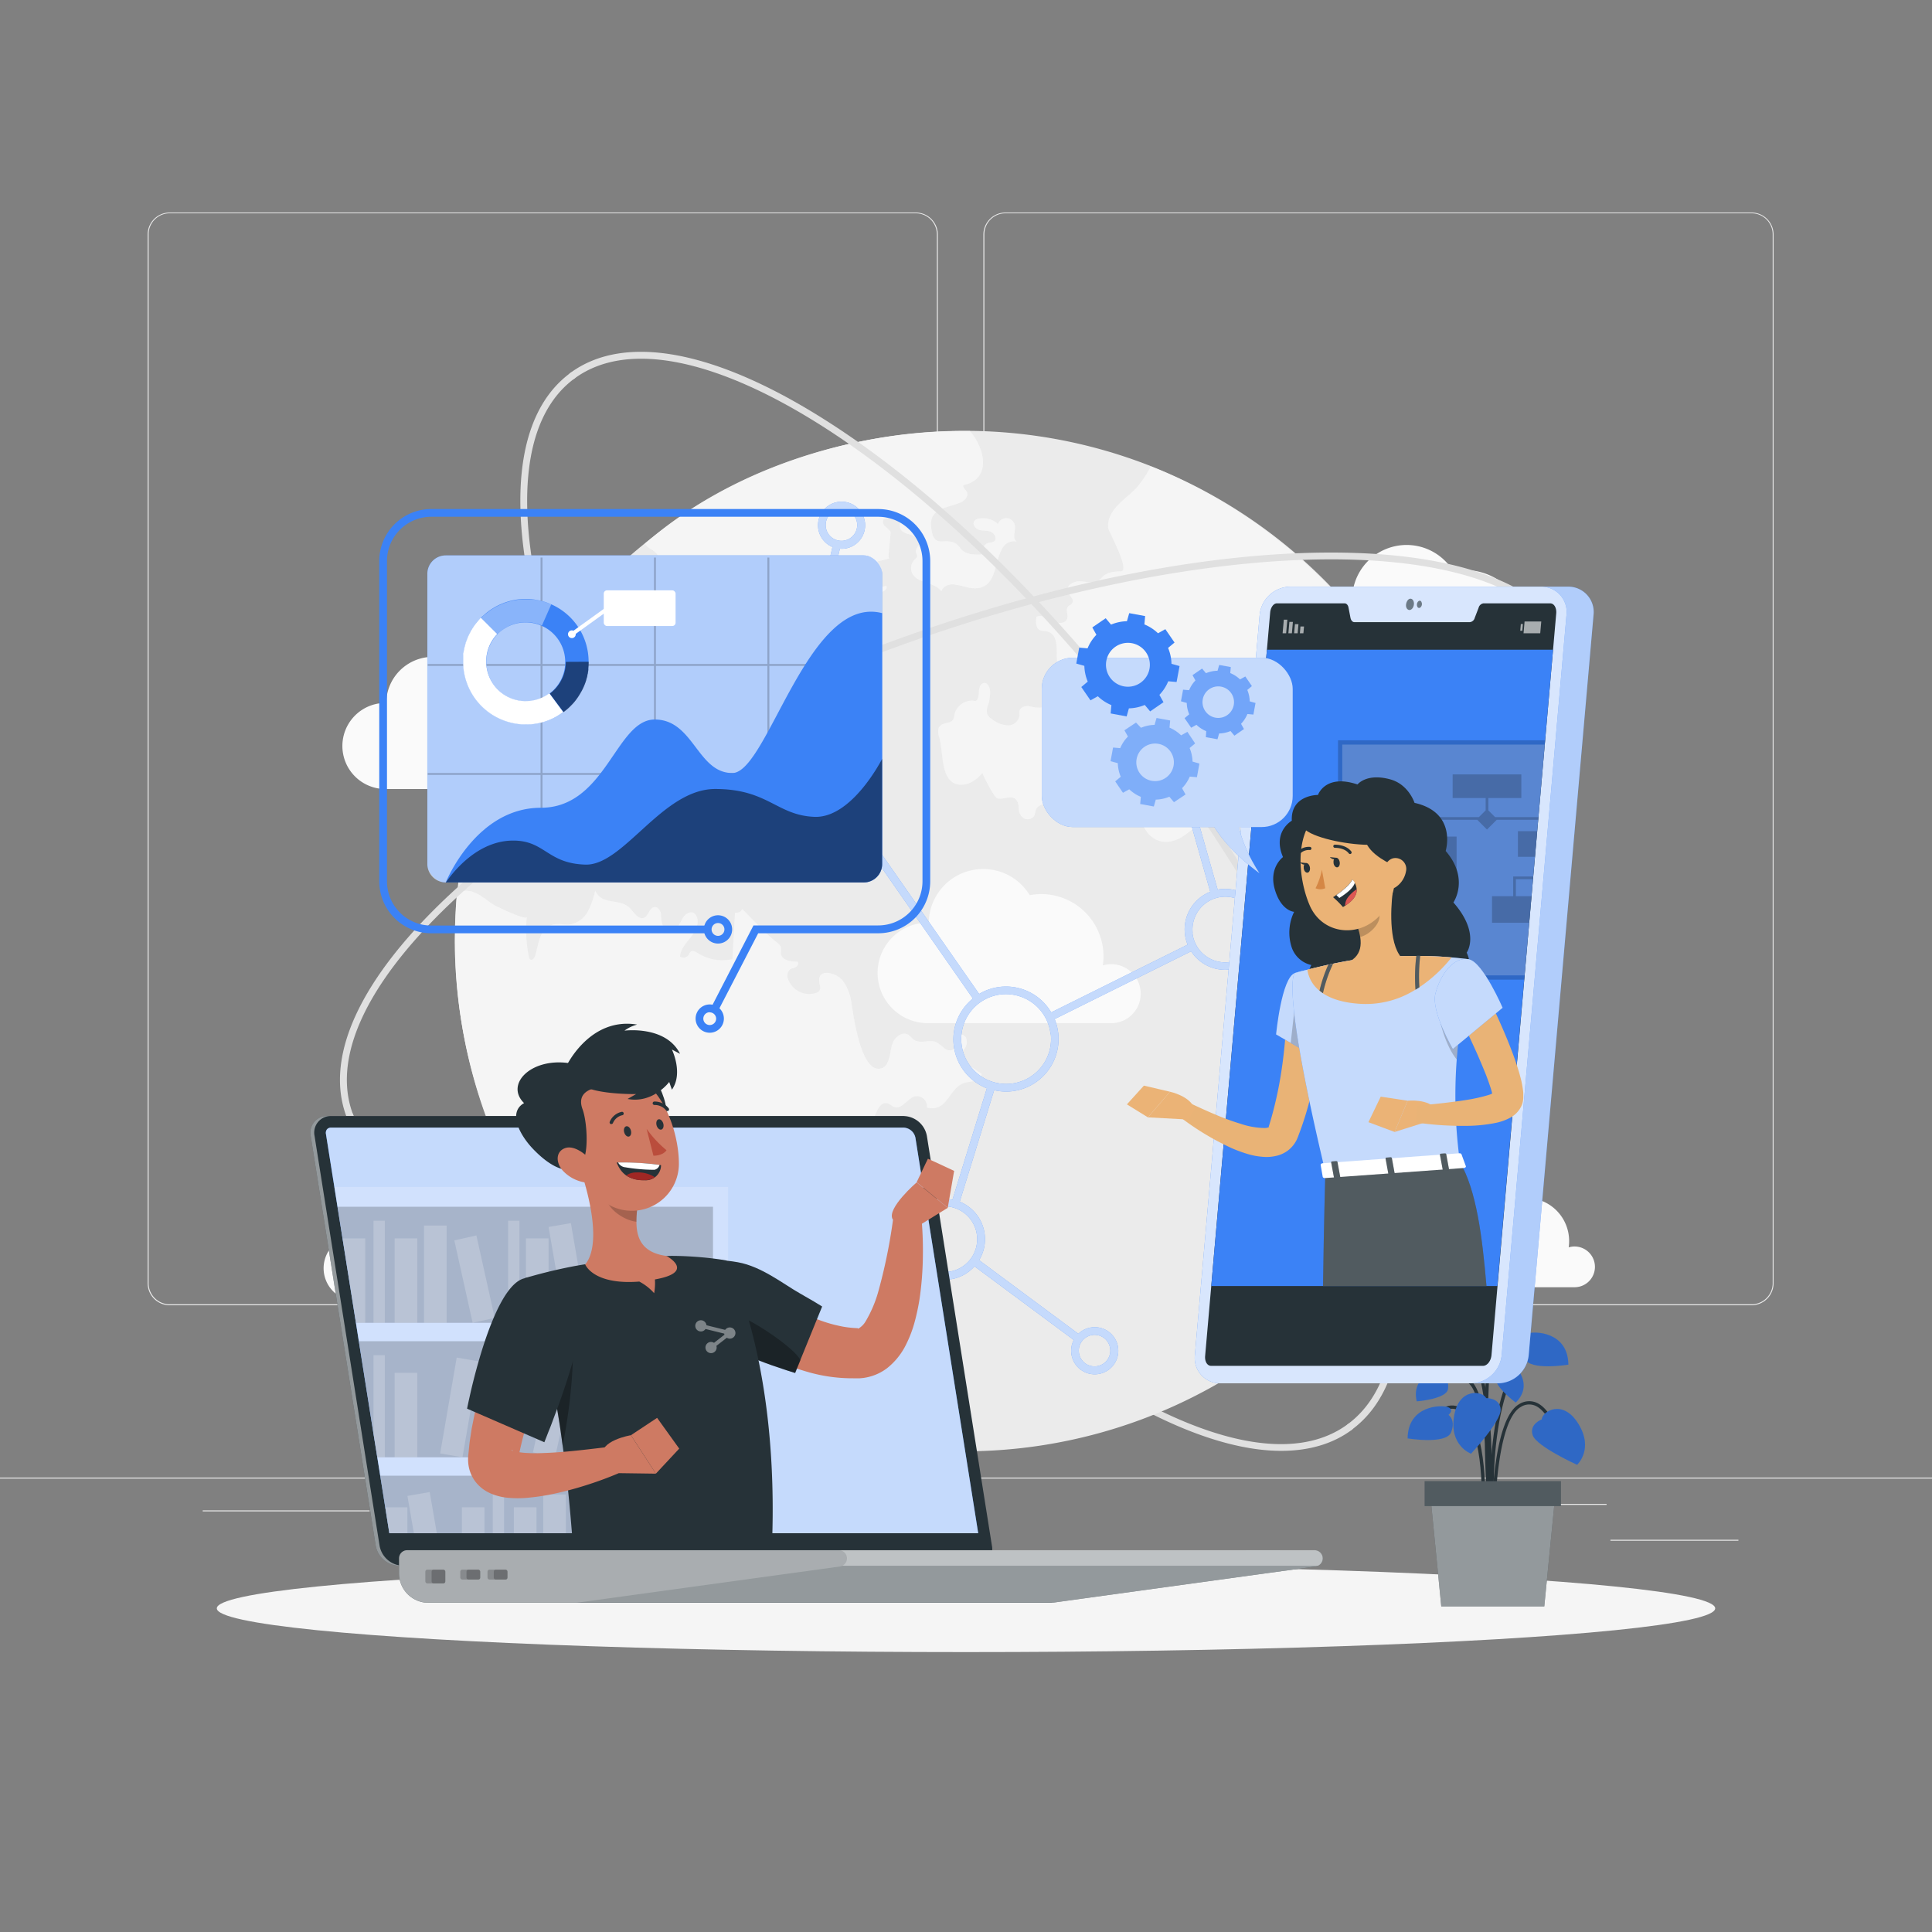 <svg viewBox="0 0 500 500" xmlns="http://www.w3.org/2000/svg"><rect x="0" y="0" width="500" height="500" fill="#808080" stroke="none"/><g id="freepik--background-complete--inject-40"><rect style="fill:#ebebeb" height="0.25" width="500" y="382.4"></rect><rect style="fill:#ebebeb" height="0.25" width="33.12" y="398.49" x="416.78"></rect><rect style="fill:#ebebeb" height="0.25" width="8.69" y="401.21" x="322.53"></rect><rect style="fill:#ebebeb" height="0.25" width="19.19" y="389.21" x="396.59"></rect><rect style="fill:#ebebeb" height="0.25" width="43.19" y="390.89" x="52.46"></rect><rect style="fill:#ebebeb" height="0.25" width="6.33" y="390.89" x="104.56"></rect><rect style="fill:#ebebeb" height="0.25" width="93.68" y="395.11" x="131.47"></rect><path style="fill:#ebebeb" d="M237,337.8H43.91a5.71,5.71,0,0,1-5.7-5.71V60.66A5.71,5.71,0,0,1,43.91,55H237a5.71,5.71,0,0,1,5.71,5.71V332.09A5.71,5.71,0,0,1,237,337.8ZM43.91,55.2a5.46,5.46,0,0,0-5.45,5.46V332.09a5.46,5.46,0,0,0,5.45,5.46H237a5.47,5.47,0,0,0,5.46-5.46V60.66A5.47,5.47,0,0,0,237,55.2Z"></path><path style="fill:#ebebeb" d="M453.31,337.8H260.21a5.72,5.72,0,0,1-5.71-5.71V60.66A5.72,5.72,0,0,1,260.21,55h193.1A5.71,5.71,0,0,1,459,60.66V332.09A5.71,5.71,0,0,1,453.31,337.8ZM260.21,55.2a5.47,5.47,0,0,0-5.46,5.46V332.09a5.47,5.47,0,0,0,5.46,5.46h193.1a5.47,5.47,0,0,0,5.46-5.46V60.66a5.47,5.47,0,0,0-5.46-5.46Z"></path><path style="fill:#e0e0e0" d="M153.11,314.57H153c-34.58,0-57-9.07-63.28-25.5a.91.91,0,0,1,.52-1.16.89.89,0,0,1,1.16.52c5.94,15.68,27.82,24.32,61.6,24.35h.13c34,0,76-8.79,118.09-24.75s79.41-37.23,104.91-59.84c25.28-22.41,35.92-43.38,30-59.06a.9.9,0,1,1,1.68-.63c6.23,16.42-4.59,38.1-30.47,61-25.66,22.74-63.11,44.11-105.47,60.17S187.37,314.57,153.11,314.57Z"></path><path style="fill:#e0e0e0" d="M331.59,375.48c-13.21,0-29.84-6.16-48.69-18.26-28.85-18.52-59.59-48.77-86.54-85.18s-46.9-74.63-56.18-107.64c-9.36-33.29-6.75-57.38,7.37-67.83A.9.9,0,1,1,148.62,98c-28.08,20.78-6,98.37,49.19,173s123,118.35,151,97.57a.91.91,0,0,1,1.26.19.9.9,0,0,1-.19,1.25C345,373.66,338.78,375.48,331.59,375.48Z"></path><path style="fill:#ebebeb" d="M117.78,244.21c0-4.37.16-8.69.54-13a131.71,131.71,0,0,1,130.24-119.7H251a131.3,131.3,0,0,1,46.93,9.16h0a131.85,131.85,0,0,1,82.53,108.15q.72,6.65.78,13.46a131.72,131.72,0,1,1-263.43,1.87Z"></path><path style="fill:#f5f5f5;isolation:isolate;opacity:0.4" d="M210,339.22c-2.47.24-3.58,3.28-4.09,5.76-.74,3.72-1.5,7.44-2.25,11.16,4.53,2.13,4.16,7.65,2.05,11.4a131.76,131.76,0,0,1-88-123.33c0-4.37.16-8.69.54-13l.34-.19c3.59-1.69,6.42,1.38,9.13,3.11.61.39,8.5,4.22,8.61,3.16a34.78,34.78,0,0,0,.54,10.33,1,1,0,0,0,.35.68c.51.36,1.09-.35,1.28-.95.48-1.52.68-3.12,1.25-4.6a5.41,5.41,0,0,1,3.13-3.4c1.53-.48,3.19.09,4.78-.13a6.55,6.55,0,0,0,4.52-3.4,21.42,21.42,0,0,0,1.86-5.32c1.86,4.13,6.58,1.58,9.35,4.92.89,1.08,2,2.62,3.26,2.1s1.37-2.59,2.69-2.76c.92-.11,1.59.9,1.73,1.82a9.91,9.91,0,0,0,.37,2.74,2.42,2.42,0,0,0,3.32,1c1-.61,1.39-1.84,2-2.83s2-1.82,2.92-1.13a2,2,0,0,1,.51.64c.92,1.76-.12,3.9-1.35,5.46s-2.73,3.12-2.86,5.1a1.65,1.65,0,0,0,2.28-.48,2.63,2.63,0,0,1,.48-.77c.5-.43,1.25,0,1.81.33a11.84,11.84,0,0,0,9,1.59q.34-6,.68-12c.91,0,1.45-.09,1.8-1,3,2.93,5.77,6.09,9.09,8.73a2.46,2.46,0,0,1,.95,1.15,7.63,7.63,0,0,1,0,1.58c.11,1.76,2.46,2.22,4.22,2.17.5.28.21,1.12-.3,1.4s-1.14.31-1.6.67a2.24,2.24,0,0,0-.45,2.42,5.79,5.79,0,0,0,7.26,3.61,1.69,1.69,0,0,0,.88-.59c.44-.66,0-1.53-.06-2.31-.32-3.11,3-2.39,4.59-1.53,2.09,1.16,3.27,4.26,3.66,6.47.46,2.58,2.41,19.74,8.14,17.37a2.58,2.58,0,0,0,1.2-1.22c.82-1.56.77-3.43,1.37-5.09s2.49-3.17,4-2.31c.62.35,1,1,1.61,1.38,1.64,1.09,4-.22,5.78.6a16.82,16.82,0,0,1,2.14,1.66c.75.51,1.92.67,2.45-.06s-.1-2.07.38-3a1.59,1.59,0,0,1,2.62.18,2.75,2.75,0,0,1-.44,3,3.47,3.47,0,0,0-.91,1.38c-.21,1,.72,1.79,1.54,2.36l3.92,2.71a2.35,2.35,0,0,1-1.84,1.78c-.88.25-1.81.24-2.68.52-4.18,1.4-4.16,7.6-9.65,6.38a2.64,2.64,0,0,0-3.06-2.92c-2,.5-3.31,3.36-5.3,2.79-.69-.19-1.22-.79-1.92-1-1.94-.46-2.88,2.51-3.43,3.78-1.8,4.2,1,4.71.89,8.45,0,1.72-1.32,3.17-1.63,4.85s.25,3.16,0,4.73c-.58,4.3-6.27,1.69-8.8,1.19,1.38,2.44-.66,5.41-2.89,7.1-3.41,2.59-2.83,2.37-3.25,6.12a2.74,2.74,0,0,1-1.62,2.32c-1.64.58-3.23-1-4.95-1.2-.83-.08-1.67.18-2.49,0-2.15-.36-2.9-3-4.31-4.68a6,6,0,0,0-5.1-2.06,12.45,12.45,0,0,0,0,3.34l3.62,2.23a8.21,8.21,0,0,1,2.83,2.42,6.8,6.8,0,0,0,1.14,1.77c1.06.9,2.66.35,4.05.26,3.38-.22,8.88,1.89,12.13,3,3.47,1.14,4.68,3.59,7.88,4.69a1,1,0,0,1,.36,1.51,2.25,2.25,0,0,1-1.53.81,6.1,6.1,0,0,1-4-.66c1.59.87-3.06,4.72-3.9,4.9-1.38.32-3.24-.72-4.64-.8-3.48-.17-5.5.52-3.21,4.3.87,1.45,1.89,3.3.93,4.69a2.18,2.18,0,0,0-2.55,1,4.68,4.68,0,0,0-.44,2.91,2.93,2.93,0,0,0,.73,1.83,5,5,0,0,1,.8.72c.65,1-.68,2-1.77,2.46"></path><path style="fill:#f5f5f5;isolation:isolate;opacity:0.4" d="M325.29,188.34c-1.08-.81-2.62-.16-3.75.59s-2.45,1.62-3.72,1.16l-.08-4.71a1.11,1.11,0,0,0-.23-.82,1.15,1.15,0,0,0-.85-.2l-3,.14c-.85.93,1.5,2.06,1.17,3.27-.15.53-.75.76-1.24,1-4.16,2.24-1.52,6.88.36,9.4,2.19,2.92,2,6.91,1.81,10.56-.09,1.3-.24,2.75-1.24,3.6s-2.41.78-3.65,1.14c-2.16.63-3.68,2.54-5.69,3.53-7,3.46-11.69-4.07-9.39-10,1.18-3.08,1.69-2.5,1-5.78-.28-1.38.17-3-1.25-3.93a2.52,2.52,0,0,0-3.82,1.91c-.12,1.81-.53,3.53.21,5.23-2.08-.78-4.56-.28-6.84-.29a3,3,0,0,1-4.22,2.88c.07-1-.21-2.44-1.24-2.43a1.74,1.74,0,0,0-.84.3c-1.08.63-2,1.48-3.17,2-1.75.81-6.78.42-7.57,2.78-.13.42-.13.87-.3,1.28a2,2,0,0,1-2.33,1,2.64,2.64,0,0,1-1.7-2.05c-.12-.61-.06-1.25-.21-1.85-.85-3.18-4.12-.69-5.59-1.55-.7-.41-3.59-5.84-3.65-6.5-1.39,1.73-3.47,3.19-5.78,3.08-2.54-.12-3.62-2.13-4.19-4.59s-.63-5.7-1.2-7.58c-.3-1-.56-2.24.15-3,.9-1,2.8-.6,3.45-1.75A3.63,3.63,0,0,0,247,185a4.65,4.65,0,0,1,5.52-3.56c.77-.51.79-1.62.83-2.55s.44-2.08,1.37-2.14,1.55,1.32,1.53,2.39a11.33,11.33,0,0,1-.5,3.22,3.88,3.88,0,0,0-.28,2.38,3.11,3.11,0,0,0,1.22,1.35,7.14,7.14,0,0,0,4.06,1.64,3,3,0,0,0,3.1-2.58,6.76,6.76,0,0,1,0-1.19c.24-1,1.51-1.33,2.53-1.2a9.23,9.23,0,0,0,3,.36c1-.2,1.84-1.51,1.13-2.25,1.34-.47,3.27-.7,3.8.62a3.87,3.87,0,0,1,.13,1.36c.05,2.83,3.57,6.91,6,4,1.58-1.95-1.14-5.49,1.69-7.09,1.36-.76,3.19-.09,4.53-.88.42-.49-.3-1.16-.93-1.33A6,6,0,0,0,280,179c-.8-1.65.44-4.06-1-5.25s-4,.21-5.07-1.28a2.79,2.79,0,0,1-.38-1.48c-.19-2.56.6-7.24-3-7.67a5.1,5.1,0,0,1-1.3-.18c-1.25-.49-1.24-2.23-1-3.54,1.36-.59,2.81.42,4.12,1.11s3.37.8,3.82-.6c.31-1-.48-2.27.19-3.09.31-.38.86-.52,1.12-.94.63-1-.91-2-1.18-3.16-.38-1.58,1.74-2.61,3.37-2.48s3.45.66,4.77-.3c.41-.31.72-.74,1.11-1.09,1.19-1,2.93-1.15,4.52-1.19,2.54-.07-3.24-10.52-3.3-11.16-.44-4.85,4.54-7.43,7.39-10.51a29.58,29.58,0,0,0,3.66-5.48c42.83,17,74.51,56.28,81.69,101.81a42.1,42.1,0,0,1,.72,6.19c-3-.85-7.68-3.1-10.73-1.27-3.88,2.32-1.08,8.07-5.54,9.77-1.11,0-.79-1.83-1.43-2.74a3.8,3.8,0,0,0-1.56-.94c-.55-.28-1.08-.87-.86-1.45-1-.76-2.3.21-3.19,1.05a8.08,8.08,0,0,1-3.68,2.2c-2.95.62-5.67-1.5-8.33-2.92a39.06,39.06,0,0,0-7-2.67c1.15.07,1.73-1.52,1.29-2.58a12,12,0,0,0-2.18-2.66c-1.25-1.52-.29-3.28-1.34-4.89-1.29-2-3.77-3.41-4-5.78-.27-2.87,2.91-4.7,5.59-5.77-1.42-3.24-5.26-5.47-5.25-9a9.16,9.16,0,0,1,1.2-3.86c1.21-2.5,2.42-5,3.63-7.5a4.8,4.8,0,0,0,.71-3.3c-.35-1.31-1.69-2.06-2.89-2.67l-3.93-2a3,3,0,0,0-1.73-.44,2.55,2.55,0,0,0-1.5,1.13,14,14,0,0,0-2.8,9.87,56.83,56.83,0,0,1-13.55-3.77c.48,2.68-.63,5.65.2,8.16"></path><path style="fill:#f5f5f5;isolation:isolate;opacity:0.4" d="M216.39,210.32a5.24,5.24,0,0,0-2.33,3.81,22.7,22.7,0,0,0,.32,2.83,2.57,2.57,0,0,1-1,2.48c-1.07.59-2.35-.14-3.34-.84a4,4,0,0,1-1.86-2.2c-.14-.7.11-1.43,0-2.15-.12-1.42-1.38-2.42-2.38-3.43s-1.86-2.61-1.07-3.8c.52-.78,1.58-1.05,2.14-1.81,1.36-1.84-1.1-4.41,0-6.08,1.34-2,4.66-1,6.5,0s3.21,2.9,4.53,4.49C221.68,208.16,220.37,207.47,216.39,210.32Z"></path><path style="fill:#f5f5f5;isolation:isolate;opacity:0.4" d="M166.9,140.71c22-19.11,52.79-28.94,81.66-29.15H251c3.81,4.29,5.83,12.43-1.72,14,0,.82.47,1,.89,1.68.65,1-.44,2.34-1.57,2.8-3.7,1.54-8.2,1.45-7.61,6.47.7,6,3.53,2.17,6.64,4.34a7.07,7.07,0,0,1,1.07,1.24c1.32,1.52,3.64,1.51,5.65,1.37a2.3,2.3,0,0,1,1.52-3,3.75,3.75,0,0,0,1.39-.35c.84-.61.21-2-.75-2.44s-2.06-.23-3.06-.52-1.9-1.47-1.3-2.31a1.76,1.76,0,0,1,1.12-.61,5.64,5.64,0,0,1,5,1.39,2.27,2.27,0,0,1,4.39.43c.21,1.46-.79,3.45.51,4.14a3.27,3.27,0,0,0-3.25,1c-3.06,3.6-1.24,12.36-9.29,10.89a32.15,32.15,0,0,0-3.84-.85c-1.32-.07-2.82.54-3.17,1.81-1.69-2.46-6-1.94-7.47-4.54a3.17,3.17,0,0,1,.7-3.83,1.43,1.43,0,0,0,.47-.51c.17-.44-.22-.89-.29-1.36-.11-.82.78-1.45.89-2.27.15-1.14-1.18-1.87-2.29-2.16s-2.48-.7-2.7-1.83c-.08-.38,0-.79-.08-1.17a2,2,0,0,0-1.73-1.4,5.85,5.85,0,0,0-2.33.35c-.52.44-.29,1.32.18,1.81a14,14,0,0,1,1.48,1.39c.21.32-.83,7.14-.32,7-2.44.85-7.65,1-6.6,4.62.37,1.29,1.12,2.63.64,3.88,1.72-.48,3.44-1,5.17-1.39.42.56-.27,1.31-1,1.48s-1.47.15-1.93.67a2.28,2.28,0,0,0-.39,1.38l-.27,4.76c-.09,1.73-.32,3.7-1.75,4.67-1.62,1.1-3.91.22-5.28-1.19a1.28,1.28,0,0,0-2.24-.13,7.09,7.09,0,0,1-6.19,1.88,4.64,4.64,0,0,1-3.62-4.93c.14-.85.51-1.89-.15-2.45-.39-.33-1-.37-1.22-.84s.54-1,1.05-1.41a2.57,2.57,0,0,0,.75-3.1c-.26-.53-5-2.48-5.76-2.12-1.7.82-1.4,5.37-1.61,7.12a2.55,2.55,0,0,1-.75,1.84c-.86.63-2.09,0-2.75-.86s-1.15-1.89-2.11-2.35a4.47,4.47,0,0,0-1.81-.32c-1.26,0-2.67,0-3.55.88-.41.42-.66,1-1.07,1.39a3.63,3.63,0,0,1-3.77.46c-1.26-.45-2.4-1.23-3.69-1.58-2.75-.73-5.9.57-8.43-.74-1.23-.63-2.11-2.38-1.14-3.35s2.65-.7,2.88-1.87-2.53-2.73-3-3.71c-.38-.78.46-2.22-.43-3.66C169.43,142.33,167.68,142,166.9,140.71Z"></path><path style="fill:#f5f5f5;isolation:isolate;opacity:0.4" d="M328.65,329.32c1.56-1.05,3.32-1.65,3.86-3.81.74-2.93-.84-4.18-3.75-3.09a1.21,1.21,0,0,1-.81.11c-.84-.27-.24-1.51.31-2.2a5.93,5.93,0,0,0,.7-5.69c-.16-.44,8.06-.63,9-.14,3.17,1.74,1.1,8.49,4.78,7.35.24-2.57.11-5.23.12-7.82l3.75-.14c-.93,0-.38-4.76-.06-5.28,1.23-2,5-1.17,4.69-5-.42-4.86-9.84-5.85-8.71-.27a24.51,24.51,0,0,1-9.29,1.25c-.07,1-.13,2-.19,3a2.69,2.69,0,0,1-2.42.19,7.43,7.43,0,0,1,.54-8.2c-1.08-1.65.23-3.77,1.49-5.29-3.44-2.52-2.45-8.92,1.59-10.28s8.71,3.14,7.49,7.23a9.51,9.51,0,0,1,5.33,2.44,12.48,12.48,0,0,1,9.12-11.25c2.52-.65,5.51-.61,7.23-2.57.77-.86,1.15-2,1.86-2.92,1.61-2,4.49-2.46,7.09-2.61q2.61-.14,5.22-.09a131.75,131.75,0,0,1-49.17,74.57,5.17,5.17,0,0,1-2.66-.39c-1.48-.8-1.94-2.66-2.24-4.31-1.19-6.43-.52-10.43,4.71-14.42A4.84,4.84,0,0,1,328.65,329.32Z"></path><path style="fill:#f5f5f5;isolation:isolate" d="M210,339.22c-2.47.24-3.58,3.28-4.09,5.76-.74,3.72-1.5,7.44-2.25,11.16,4.53,2.13,4.16,7.65,2.05,11.4a131.76,131.76,0,0,1-88-123.33c0-4.37.16-8.69.54-13l.34-.19c3.59-1.69,6.42,1.38,9.13,3.11.61.39,8.5,4.22,8.61,3.16a34.78,34.78,0,0,0,.54,10.33,1,1,0,0,0,.35.68c.51.36,1.09-.35,1.28-.95.48-1.52.68-3.12,1.25-4.6a5.41,5.41,0,0,1,3.13-3.4c1.53-.48,3.19.09,4.78-.13a6.55,6.55,0,0,0,4.52-3.4,21.42,21.42,0,0,0,1.86-5.32c1.86,4.13,6.58,1.58,9.35,4.92.89,1.08,2,2.62,3.26,2.1s1.37-2.59,2.69-2.76c.92-.11,1.59.9,1.73,1.82a9.91,9.91,0,0,0,.37,2.74,2.42,2.42,0,0,0,3.32,1c1-.61,1.39-1.84,2-2.83s2-1.82,2.92-1.13a2,2,0,0,1,.51.64c.92,1.76-.12,3.9-1.35,5.46s-2.73,3.12-2.86,5.1a1.65,1.65,0,0,0,2.28-.48,2.63,2.63,0,0,1,.48-.77c.5-.43,1.25,0,1.81.33a11.84,11.84,0,0,0,9,1.59q.34-6,.68-12c.91,0,1.45-.09,1.8-1,3,2.93,5.77,6.09,9.09,8.73a2.46,2.46,0,0,1,.95,1.15,7.63,7.63,0,0,1,0,1.58c.11,1.76,2.46,2.22,4.22,2.17.5.28.21,1.12-.3,1.4s-1.14.31-1.6.67a2.24,2.24,0,0,0-.45,2.42,5.79,5.79,0,0,0,7.26,3.61,1.69,1.69,0,0,0,.88-.59c.44-.66,0-1.53-.06-2.31-.32-3.11,3-2.39,4.59-1.53,2.09,1.16,3.27,4.26,3.66,6.47.46,2.58,2.41,19.74,8.14,17.37a2.58,2.58,0,0,0,1.2-1.22c.82-1.56.77-3.43,1.37-5.09s2.49-3.17,4-2.31c.62.35,1,1,1.61,1.38,1.64,1.09,4-.22,5.78.6a16.82,16.82,0,0,1,2.14,1.66c.75.51,1.92.67,2.45-.06s-.1-2.07.38-3a1.59,1.59,0,0,1,2.62.18,2.75,2.75,0,0,1-.44,3,3.47,3.47,0,0,0-.91,1.38c-.21,1,.72,1.79,1.54,2.36l3.92,2.71a2.35,2.35,0,0,1-1.84,1.78c-.88.25-1.81.24-2.68.52-4.18,1.4-4.16,7.6-9.65,6.38a2.64,2.64,0,0,0-3.06-2.92c-2,.5-3.31,3.36-5.3,2.79-.69-.19-1.22-.79-1.92-1-1.94-.46-2.88,2.51-3.43,3.78-1.8,4.2,1,4.71.89,8.45,0,1.72-1.32,3.17-1.63,4.85s.25,3.16,0,4.73c-.58,4.3-6.27,1.69-8.8,1.19,1.38,2.44-.66,5.41-2.89,7.1-3.41,2.59-2.83,2.37-3.25,6.12a2.74,2.74,0,0,1-1.62,2.32c-1.64.58-3.23-1-4.95-1.2-.83-.08-1.67.18-2.49,0-2.15-.36-2.9-3-4.31-4.68a6,6,0,0,0-5.1-2.06,12.45,12.45,0,0,0,0,3.34l3.62,2.23a8.21,8.21,0,0,1,2.83,2.42,6.8,6.8,0,0,0,1.14,1.77c1.06.9,2.66.35,4.05.26,3.38-.22,8.88,1.89,12.13,3,3.47,1.14,4.68,3.59,7.88,4.69a1,1,0,0,1,.36,1.51,2.25,2.25,0,0,1-1.53.81,6.1,6.1,0,0,1-4-.66c1.59.87-3.06,4.72-3.9,4.9-1.38.32-3.24-.72-4.64-.8-3.48-.17-5.5.52-3.21,4.3.87,1.45,1.89,3.3.93,4.69a2.18,2.18,0,0,0-2.55,1,4.68,4.68,0,0,0-.44,2.91,2.93,2.93,0,0,0,.73,1.83,5,5,0,0,1,.8.72c.65,1-.68,2-1.77,2.46"></path><path style="fill:#f5f5f5;isolation:isolate" d="M325.29,188.34c-1.08-.81-2.62-.16-3.75.59s-2.45,1.62-3.72,1.16l-.08-4.71a1.11,1.11,0,0,0-.23-.82,1.15,1.15,0,0,0-.85-.2l-3,.14c-.85.93,1.5,2.06,1.17,3.27-.15.53-.75.76-1.24,1-4.16,2.24-1.52,6.88.36,9.4,2.19,2.92,2,6.91,1.81,10.56-.09,1.3-.24,2.75-1.24,3.6s-2.41.78-3.65,1.14c-2.16.63-3.68,2.54-5.69,3.53-7,3.46-11.69-4.07-9.39-10,1.18-3.08,1.69-2.5,1-5.78-.28-1.38.17-3-1.25-3.93a2.52,2.52,0,0,0-3.82,1.91c-.12,1.81-.53,3.53.21,5.23-2.08-.78-4.56-.28-6.84-.29a3,3,0,0,1-4.22,2.88c.07-1-.21-2.44-1.24-2.43a1.74,1.74,0,0,0-.84.3c-1.08.63-2,1.48-3.17,2-1.75.81-6.78.42-7.57,2.78-.13.42-.13.87-.3,1.28a2,2,0,0,1-2.33,1,2.64,2.64,0,0,1-1.7-2.05c-.12-.61-.06-1.25-.21-1.85-.85-3.18-4.12-.69-5.59-1.55-.7-.41-3.59-5.84-3.65-6.5-1.39,1.73-3.47,3.19-5.78,3.08-2.54-.12-3.62-2.13-4.19-4.59s-.63-5.7-1.2-7.58c-.3-1-.56-2.24.15-3,.9-1,2.8-.6,3.45-1.75A3.63,3.63,0,0,0,247,185a4.65,4.65,0,0,1,5.52-3.56c.77-.51.79-1.62.83-2.55s.44-2.08,1.37-2.14,1.55,1.32,1.53,2.39a11.33,11.33,0,0,1-.5,3.22,3.88,3.88,0,0,0-.28,2.38,3.11,3.11,0,0,0,1.22,1.35,7.14,7.14,0,0,0,4.06,1.64,3,3,0,0,0,3.1-2.58,6.76,6.76,0,0,1,0-1.19c.24-1,1.51-1.33,2.53-1.2a9.23,9.23,0,0,0,3,.36c1-.2,1.84-1.51,1.13-2.25,1.34-.47,3.27-.7,3.8.62a3.87,3.87,0,0,1,.13,1.36c.05,2.83,3.57,6.91,6,4,1.58-1.95-1.14-5.49,1.69-7.09,1.36-.76,3.19-.09,4.53-.88.42-.49-.3-1.16-.93-1.33A6,6,0,0,0,280,179c-.8-1.65.44-4.06-1-5.25s-4,.21-5.07-1.28a2.79,2.79,0,0,1-.38-1.48c-.19-2.56.6-7.24-3-7.67a5.1,5.1,0,0,1-1.3-.18c-1.25-.49-1.24-2.23-1-3.54,1.36-.59,2.81.42,4.12,1.11s3.37.8,3.82-.6c.31-1-.48-2.27.19-3.09.31-.38.86-.52,1.12-.94.63-1-.91-2-1.18-3.16-.38-1.58,1.74-2.61,3.37-2.48s3.45.66,4.77-.3c.41-.31.72-.74,1.11-1.09,1.19-1,2.93-1.15,4.52-1.19,2.54-.07-3.24-10.52-3.3-11.16-.44-4.85,4.54-7.43,7.39-10.51a29.58,29.58,0,0,0,3.66-5.48c42.83,17,74.51,56.28,81.69,101.81a42.1,42.1,0,0,1,.72,6.19c-3-.85-7.68-3.1-10.73-1.27-3.88,2.32-1.08,8.07-5.54,9.77-1.11,0-.79-1.83-1.43-2.74a3.8,3.8,0,0,0-1.56-.94c-.55-.28-1.08-.87-.86-1.45-1-.76-2.3.21-3.19,1.05a8.08,8.08,0,0,1-3.68,2.2c-2.95.62-5.67-1.5-8.33-2.92a39.06,39.06,0,0,0-7-2.67c1.15.07,1.73-1.52,1.29-2.58a12,12,0,0,0-2.18-2.66c-1.25-1.52-.29-3.28-1.34-4.89-1.29-2-3.77-3.41-4-5.78-.27-2.87,2.91-4.7,5.59-5.77-1.42-3.24-5.26-5.47-5.25-9a9.16,9.16,0,0,1,1.2-3.86c1.21-2.5,2.42-5,3.63-7.5a4.8,4.8,0,0,0,.71-3.3c-.35-1.31-1.69-2.06-2.89-2.67l-3.93-2a3,3,0,0,0-1.73-.44,2.55,2.55,0,0,0-1.5,1.13,14,14,0,0,0-2.8,9.87,56.83,56.83,0,0,1-13.55-3.77c.48,2.68-.63,5.65.2,8.16"></path><path style="fill:#f5f5f5;isolation:isolate" d="M216.39,210.32a5.24,5.24,0,0,0-2.33,3.81,22.7,22.7,0,0,0,.32,2.83,2.57,2.57,0,0,1-1,2.48c-1.07.59-2.35-.14-3.34-.84a4,4,0,0,1-1.86-2.2c-.14-.7.11-1.43,0-2.15-.12-1.42-1.38-2.42-2.38-3.43s-1.86-2.61-1.07-3.8c.52-.78,1.58-1.05,2.14-1.81,1.36-1.84-1.1-4.41,0-6.08,1.34-2,4.66-1,6.5,0s3.21,2.9,4.53,4.49C221.68,208.16,220.37,207.47,216.39,210.32Z"></path><path style="fill:#f5f5f5;isolation:isolate" d="M166.9,140.71c22-19.11,52.79-28.94,81.66-29.15H251c3.81,4.29,5.83,12.43-1.72,14,0,.82.47,1,.89,1.68.65,1-.44,2.34-1.57,2.8-3.7,1.54-8.2,1.45-7.61,6.47.7,6,3.53,2.17,6.64,4.34a7.07,7.07,0,0,1,1.07,1.24c1.32,1.52,3.64,1.51,5.65,1.37a2.3,2.3,0,0,1,1.52-3,3.75,3.75,0,0,0,1.39-.35c.84-.61.21-2-.75-2.44s-2.06-.23-3.06-.52-1.9-1.47-1.3-2.31a1.76,1.76,0,0,1,1.12-.61,5.64,5.64,0,0,1,5,1.39,2.27,2.27,0,0,1,4.39.43c.21,1.46-.79,3.45.51,4.14a3.27,3.27,0,0,0-3.25,1c-3.06,3.6-1.24,12.36-9.29,10.89a32.15,32.15,0,0,0-3.84-.85c-1.32-.07-2.82.54-3.17,1.81-1.69-2.46-6-1.94-7.47-4.54a3.17,3.17,0,0,1,.7-3.83,1.43,1.43,0,0,0,.47-.51c.17-.44-.22-.89-.29-1.36-.11-.82.78-1.45.89-2.27.15-1.14-1.18-1.87-2.29-2.16s-2.48-.7-2.7-1.83c-.08-.38,0-.79-.08-1.17a2,2,0,0,0-1.73-1.4,5.85,5.85,0,0,0-2.33.35c-.52.44-.29,1.32.18,1.81a14,14,0,0,1,1.48,1.39c.21.32-.83,7.14-.32,7-2.44.85-7.65,1-6.6,4.62.37,1.29,1.12,2.63.64,3.88,1.72-.48,3.44-1,5.17-1.39.42.56-.27,1.31-1,1.48s-1.47.15-1.93.67a2.28,2.28,0,0,0-.39,1.38l-.27,4.76c-.09,1.73-.32,3.7-1.75,4.67-1.62,1.1-3.91.22-5.28-1.19a1.28,1.28,0,0,0-2.24-.13,7.09,7.09,0,0,1-6.19,1.88,4.64,4.64,0,0,1-3.62-4.93c.14-.85.51-1.89-.15-2.45-.39-.33-1-.37-1.22-.84s.54-1,1.05-1.41a2.57,2.57,0,0,0,.75-3.1c-.26-.53-5-2.48-5.76-2.12-1.7.82-1.4,5.37-1.61,7.12a2.55,2.55,0,0,1-.75,1.84c-.86.63-2.09,0-2.75-.86s-1.15-1.89-2.11-2.35a4.47,4.47,0,0,0-1.81-.32c-1.26,0-2.67,0-3.55.88-.41.42-.66,1-1.07,1.39a3.63,3.63,0,0,1-3.77.46c-1.26-.45-2.4-1.23-3.69-1.58-2.75-.73-5.9.57-8.43-.74-1.23-.63-2.11-2.38-1.14-3.35s2.65-.7,2.88-1.87-2.53-2.73-3-3.71c-.38-.78.46-2.22-.43-3.66C169.43,142.33,167.68,142,166.9,140.71Z"></path><path style="fill:#f5f5f5;isolation:isolate" d="M328.65,329.32c1.56-1.05,3.32-1.65,3.86-3.81.74-2.93-.84-4.18-3.75-3.09a1.21,1.21,0,0,1-.81.11c-.84-.27-.24-1.51.31-2.2a5.93,5.93,0,0,0,.7-5.69c-.16-.44,8.06-.63,9-.14,3.17,1.74,1.1,8.49,4.78,7.35.24-2.57.11-5.23.12-7.82l3.75-.14c-.93,0-.38-4.76-.06-5.28,1.23-2,5-1.17,4.69-5-.42-4.86-9.84-5.85-8.71-.27a24.51,24.51,0,0,1-9.29,1.25c-.07,1-.13,2-.19,3a2.69,2.69,0,0,1-2.42.19,7.43,7.43,0,0,1,.54-8.2c-1.08-1.65.23-3.77,1.49-5.29-3.44-2.52-2.45-8.92,1.59-10.28s8.71,3.14,7.49,7.23a9.51,9.51,0,0,1,5.33,2.44,12.48,12.48,0,0,1,9.12-11.25c2.52-.65,5.51-.61,7.23-2.57.77-.86,1.15-2,1.86-2.92,1.61-2,4.49-2.46,7.09-2.61q2.61-.14,5.22-.09a131.75,131.75,0,0,1-49.17,74.57,5.17,5.17,0,0,1-2.66-.39c-1.48-.8-1.94-2.66-2.24-4.31-1.19-6.43-.52-10.43,4.71-14.42A4.84,4.84,0,0,1,328.65,329.32Z"></path><path style="fill:#fafafa" d="M404.79,173.24a7.62,7.62,0,0,0-7.62-7.62A7.47,7.47,0,0,0,395,166a16.53,16.53,0,0,0,.17-2.34,16.11,16.11,0,0,0-19.1-15.85,14.09,14.09,0,0,0-26.13,7.13l-.23,0a13,13,0,0,0,0,26h47.69A7.61,7.61,0,0,0,404.79,173.24Z"></path><path style="fill:#fafafa" d="M147,197.65a6.52,6.52,0,0,0-8.41-6.25,13.4,13.4,0,0,0,.15-2,13.83,13.83,0,0,0-13.83-13.83,14.31,14.31,0,0,0-2.55.24,12.08,12.08,0,0,0-22.41,6.11h-.2a11.14,11.14,0,0,0,0,22.28h40.9A6.53,6.53,0,0,0,147,197.65Z"></path><path style="fill:#fafafa" d="M295.21,257.14a7.62,7.62,0,0,0-9.8-7.29,16.31,16.31,0,0,0,.17-2.34,16.1,16.1,0,0,0-19.09-15.84,14.09,14.09,0,0,0-26.13,7.12h-.24a13,13,0,0,0,0,26h47.69A7.61,7.61,0,0,0,295.21,257.14Z"></path><path style="fill:#fafafa" d="M412.77,327.87a5.28,5.28,0,0,0-5.28-5.28,5,5,0,0,0-1.51.23,12.36,12.36,0,0,0,.11-1.62A11.17,11.17,0,0,0,394.92,310a11.6,11.6,0,0,0-2.06.19,9.77,9.77,0,0,0-18.12,4.94h-.16a9,9,0,0,0,0,18h33.06A5.27,5.27,0,0,0,412.77,327.87Z"></path><path style="fill:#fafafa" d="M128.24,331.68a4.94,4.94,0,0,0-4.93-4.94,5.08,5.08,0,0,0-1.42.21,10.73,10.73,0,0,0,.11-1.51A10.46,10.46,0,0,0,111.54,315a10.08,10.08,0,0,0-1.92.18,9.14,9.14,0,0,0-17,4.62h-.15a8.43,8.43,0,1,0,0,16.85h30.93A4.93,4.93,0,0,0,128.24,331.68Z"></path><path style="fill:#e0e0e0" d="M90.54,289.65a.9.9,0,0,1-.84-.58c-6.22-16.42,4.6-38.1,30.47-61,25.66-22.75,63.12-44.12,105.47-60.17S310.1,143,344.36,143h.13c34.58,0,57.06,9.08,63.28,25.51a.9.9,0,0,1-1.68.63c-12.38-32.67-93-32.48-179.81.41-42.16,16-79.42,37.23-104.91,59.83-25.28,22.41-35.93,43.39-30,59.06a.89.89,0,0,1-.52,1.16A.87.87,0,0,1,90.54,289.65Z"></path><path style="fill:#e0e0e0" d="M349.39,370.16a.9.9,0,0,1-.54-1.62c13.48-10,15.86-33.38,6.71-65.9-9.22-32.8-29.07-70.82-55.9-107.06C244.46,121,176.7,77.23,148.62,98a.9.9,0,1,1-1.07-1.45c14.12-10.45,37.92-5.91,67,12.77,28.86,18.52,59.59,48.77,86.54,85.17s46.9,74.64,56.18,107.65c9.37,33.29,6.75,57.37-7.37,67.82A.89.89,0,0,1,349.39,370.16Z"></path></g><g id="freepik--Shadow--inject-40"><ellipse style="fill:#f5f5f5" ry="11.32" rx="193.89" cy="416.24" cx="250" id="freepik--path--inject-40"></ellipse></g><g id="freepik--Lines--inject-40"><path style="fill:#3B82F6" d="M375.7,244.76a6.06,6.06,0,0,0-5.08,4.09l-43.12-7.34a10.12,10.12,0,0,0,0-2.13,10.5,10.5,0,0,0-11.58-9.27c-.27,0-.53.08-.79.12-3-10.46-7.63-26.93-11.14-39.38a6.07,6.07,0,1,0-1.92.55c1.5,5.32,3.84,13.62,6.19,21.92,1.77,6.26,3.53,12.49,4.95,17.47a10.49,10.49,0,0,0-6.56,10.9,9.88,9.88,0,0,0,.71,2.78L272.05,262a13.58,13.58,0,0,0-18.65-4.77l-36.32-52.09a19.46,19.46,0,0,0-6.52-34.08L217.37,142a6.39,6.39,0,0,0,1.07,0,6.1,6.1,0,1,0-3-.44l-6.81,29.1a19.08,19.08,0,0,0-5.61-.2,19.5,19.5,0,0,0-17.22,21.51c.06.51.16,1,.25,1.52l-42.8,10.51a10.47,10.47,0,1,0,.53,2.3c0-.12,0-.24-.06-.36l42.81-10.51a19.41,19.41,0,0,0,28.93,10.9l36.32,52.09a13.59,13.59,0,0,0,3.62,23.23l-8.91,28.85a10.5,10.5,0,0,0-12.55,11.43,10.07,10.07,0,0,0,.47,2.14L213,333.46a6.06,6.06,0,1,0,1,2.66,5.79,5.79,0,0,0-.16-.83l21.43-9.45a10.51,10.51,0,0,0,10.31,5.3,10.36,10.36,0,0,0,6.62-3.41l25.69,19.06a6,6,0,0,0-.64,3.44,6.1,6.1,0,1,0,1.83-5.05l-25.68-19.05A10.47,10.47,0,0,0,248.38,311l8.91-28.86a13.79,13.79,0,0,0,4.55.28,13.61,13.61,0,0,0,11.1-18.68l35.32-17.54a10.48,10.48,0,0,0,18.86-2.76l43.17,7.35c0,.21,0,.43,0,.64a6.09,6.09,0,1,0,5.38-6.71Zm-74.77-63.47a4.08,4.08,0,1,1-3.61,4.51A4.1,4.1,0,0,1,300.93,181.29Zm-79.11-45.85a4.08,4.08,0,1,1-4.51-3.61A4.09,4.09,0,0,1,221.82,135.44Zm-80,71a8.5,8.5,0,1,1-9.38-7.5A8.51,8.51,0,0,1,141.78,206.46Zm46-14.77a17.48,17.48,0,1,1,19.31,15.45A17.5,17.5,0,0,1,187.77,191.69Zm24.16,144.66a4.08,4.08,0,1,1-4.51-3.61A4.09,4.09,0,0,1,211.93,336.35Zm33.35-7.19a8.5,8.5,0,1,1,7.51-9.38A8.5,8.5,0,0,1,245.28,329.16Zm37.49,16.34a4.08,4.08,0,1,1-3.61,4.51A4.09,4.09,0,0,1,282.77,345.5Zm-10.88-77.86a11.62,11.62,0,1,1-12.83-10.27A11.64,11.64,0,0,1,271.89,267.64Zm36.72-26.17A8.49,8.49,0,1,1,318,249,8.51,8.51,0,0,1,308.61,241.47Zm63.7,9.78a4.08,4.08,0,1,1,4.51,3.61A4.09,4.09,0,0,1,372.31,251.25Z"></path><g style="opacity:0.7"><path style="fill:#fff" d="M375.7,244.76a6.06,6.06,0,0,0-5.08,4.09l-43.12-7.34a10.12,10.12,0,0,0,0-2.13,10.5,10.5,0,0,0-11.58-9.27c-.27,0-.53.08-.79.12-3-10.46-7.63-26.93-11.14-39.38a6.07,6.07,0,1,0-1.92.55c1.5,5.32,3.84,13.62,6.19,21.92,1.77,6.26,3.53,12.49,4.95,17.47a10.49,10.49,0,0,0-6.56,10.9,9.88,9.88,0,0,0,.71,2.78L272.05,262a13.58,13.58,0,0,0-18.65-4.77l-36.32-52.09a19.46,19.46,0,0,0-6.52-34.08L217.37,142a6.39,6.39,0,0,0,1.07,0,6.1,6.1,0,1,0-3-.44l-6.81,29.1a19.08,19.08,0,0,0-5.61-.2,19.5,19.5,0,0,0-17.22,21.51c.06.51.16,1,.25,1.52l-42.8,10.51a10.47,10.47,0,1,0,.53,2.3c0-.12,0-.24-.06-.36l42.81-10.51a19.41,19.41,0,0,0,28.93,10.9l36.32,52.09a13.59,13.59,0,0,0,3.62,23.23l-8.91,28.85a10.5,10.5,0,0,0-12.55,11.43,10.07,10.07,0,0,0,.47,2.14L213,333.46a6.06,6.06,0,1,0,1,2.66,5.79,5.79,0,0,0-.16-.83l21.43-9.45a10.51,10.51,0,0,0,10.31,5.3,10.36,10.36,0,0,0,6.62-3.41l25.69,19.06a6,6,0,0,0-.64,3.44,6.1,6.1,0,1,0,1.83-5.05l-25.68-19.05A10.47,10.47,0,0,0,248.38,311l8.91-28.86a13.79,13.79,0,0,0,4.55.28,13.61,13.61,0,0,0,11.1-18.68l35.32-17.54a10.48,10.48,0,0,0,18.86-2.76l43.17,7.35c0,.21,0,.43,0,.64a6.09,6.09,0,1,0,5.38-6.71Zm-74.77-63.47a4.08,4.08,0,1,1-3.61,4.51A4.1,4.1,0,0,1,300.93,181.29Zm-79.11-45.85a4.08,4.08,0,1,1-4.51-3.61A4.09,4.09,0,0,1,221.82,135.44Zm-80,71a8.5,8.5,0,1,1-9.38-7.5A8.51,8.51,0,0,1,141.78,206.46Zm46-14.77a17.48,17.48,0,1,1,19.31,15.45A17.5,17.5,0,0,1,187.77,191.69Zm24.16,144.66a4.08,4.08,0,1,1-4.51-3.61A4.09,4.09,0,0,1,211.93,336.35Zm33.35-7.19a8.5,8.5,0,1,1,7.51-9.38A8.5,8.5,0,0,1,245.28,329.16Zm37.49,16.34a4.08,4.08,0,1,1-3.61,4.51A4.09,4.09,0,0,1,282.77,345.5Zm-10.88-77.86a11.62,11.62,0,1,1-12.83-10.27A11.64,11.64,0,0,1,271.89,267.64Zm36.72-26.17A8.49,8.49,0,1,1,318,249,8.51,8.51,0,0,1,308.61,241.47Zm63.7,9.78a4.08,4.08,0,1,1,4.51,3.61A4.09,4.09,0,0,1,372.31,251.25Z"></path></g></g><g id="freepik--Plant--inject-40"><path style="fill:#263238" d="M385.68,390.19c0-.28-.94-27.66-5.38-32-4.28-4.16-9.21-.15-9.42,0l-.54-.66c.05,0,5.72-4.67,10.55,0s5.6,31.41,5.63,32.55Z"></path><path style="fill:#263238" d="M386.06,395.58c-.13-1.34-3.05-32.94,8.87-46.62l.64.55c-11.68,13.41-8.7,45.66-8.67,46Z"></path><path style="fill:#263238" d="M385.77,392.13l-.85-.05c0-.37,2.33-37-6.37-45l.57-.62C388.12,354.72,385.87,390.61,385.77,392.13Z"></path><path style="fill:#263238" d="M386.91,392.11h-.85c0-1,.29-24.81,7.07-28.7a4.83,4.83,0,0,1,4.44-.43c4.11,1.7,6.14,9,6.23,9.31l-.82.22c0-.07-2-7.21-5.74-8.75a4,4,0,0,0-3.69.38C387.19,367.78,386.91,391.86,386.91,392.11Z"></path><path style="fill:#263238" d="M384.28,392.13l-.85-.05c0-.19,1-18.75-4-25.28-1.2-1.56-2.51-2.32-3.87-2.21-3.24.22-6,5-6,5.05l-.74-.42c.12-.21,3-5.22,6.69-5.48,1.67-.11,3.22.74,4.6,2.55C385.31,373.06,384.32,391.35,384.28,392.13Z"></path><path style="fill:#263238" d="M385.23,394.66c-.14-1.81-3.28-44.28,2.26-51.78l.68.5c-5.36,7.25-2.13,50.77-2.1,51.21Z"></path><path style="fill:#3B82F6" d="M399,367.34s-3.32,1.22-2.33,4.11,11.48,7.64,11.48,7.64,4.39-4,.35-10.58S399.13,365.27,399,367.34Z"></path><path style="isolation:isolate;opacity:0.2" d="M399,367.34s-3.32,1.22-2.33,4.11,11.48,7.64,11.48,7.64,4.39-4,.35-10.58S399.13,365.27,399,367.34Z"></path><path style="fill:#3B82F6" d="M384.62,361.84s3.53-.15,3.73,2.9-7.65,11.47-7.65,11.47-5.61-2-4.4-9.63S383.74,360,384.62,361.84Z"></path><path style="isolation:isolate;opacity:0.2" d="M384.62,361.84s3.53-.15,3.73,2.9-7.65,11.47-7.65,11.47-5.61-2-4.4-9.63S383.74,360,384.62,361.84Z"></path><path style="fill:#3B82F6" d="M381.63,347.27s2.35-.26,2.16-1.69-9.15-5.13-14.44.84c0,0,3.39,5.82,8.28,5.9S381.63,347.27,381.63,347.27Z"></path><path style="isolation:isolate;opacity:0.2" d="M381.63,347.27s2.35-.26,2.16-1.69-9.15-5.13-14.44.84c0,0,3.39,5.82,8.28,5.9S381.63,347.27,381.63,347.27Z"></path><path style="fill:#3B82F6" d="M386,343.78s-2.14,1-2.73-.28,5.06-9.2,12.7-6.93c0,0,.21,6.73-3.91,9.39S386,343.78,386,343.78Z"></path><path style="isolation:isolate;opacity:0.2" d="M386,343.78s-2.14,1-2.73-.28,5.06-9.2,12.7-6.93c0,0,.21,6.73-3.91,9.39S386,343.78,386,343.78Z"></path><path style="fill:#3B82F6" d="M374.87,366.18s1.62-1.32-.13-2-10.37-.46-10.45,8.07c0,0,10,1.67,11.26-1.58S374.87,366.18,374.87,366.18Z"></path><path style="isolation:isolate;opacity:0.2" d="M374.87,366.18s1.62-1.32-.13-2-10.37-.46-10.45,8.07c0,0,10,1.67,11.26-1.58S374.87,366.18,374.87,366.18Z"></path><path style="fill:#3B82F6" d="M395.31,347.05s-1.63-1.31.13-1.95,10.36-.46,10.45,8.07c0,0-10,1.66-11.27-1.58S395.31,347.05,395.31,347.05Z"></path><path style="isolation:isolate;opacity:0.2" d="M395.31,347.05s-1.63-1.31.13-1.95,10.36-.46,10.45,8.07c0,0-10,1.66-11.27-1.58S395.31,347.05,395.31,347.05Z"></path><path style="fill:#3B82F6" d="M390,353.92s-.14-1.59,1.14-1,5.78,5.47,1.13,10.06c0,0-6.26-4.64-5.14-7.05S390,353.92,390,353.92Z"></path><path style="isolation:isolate;opacity:0.2" d="M390,353.92s-.14-1.59,1.14-1,5.78,5.47,1.13,10.06c0,0-6.26-4.64-5.14-7.05S390,353.92,390,353.92Z"></path><path style="fill:#3B82F6" d="M373.41,356.2s1-1.28-.45-1.44-7.8,1.55-6.31,7.91c0,0,7.76-.58,8.1-3.22S373.41,356.2,373.41,356.2Z"></path><path style="isolation:isolate;opacity:0.2" d="M373.41,356.2s1-1.28-.45-1.44-7.8,1.55-6.31,7.91c0,0,7.76-.58,8.1-3.22S373.41,356.2,373.41,356.2Z"></path><polygon style="fill:#263238" points="399.66 415.74 373 415.74 370.13 386.55 402.54 386.55 399.66 415.74"></polygon><polygon style="fill:#fff;isolation:isolate;opacity:0.5" points="399.66 415.74 373 415.74 370.13 386.55 402.54 386.55 399.66 415.74"></polygon><rect style="fill:#263238" height="6.44" width="35.26" y="383.33" x="368.7"></rect><rect style="fill:#fff;isolation:isolate;opacity:0.2" height="6.44" width="35.26" y="383.33" x="368.7"></rect></g><g id="freepik--character-2--inject-40"><path style="fill:#3B82F6" d="M387.72,358H322.85a6.55,6.55,0,0,1-6.63-7.27L333,159.1a8.09,8.09,0,0,1,7.9-7.27h64.88a6.56,6.56,0,0,1,6.63,7.27L395.63,350.68A8.1,8.1,0,0,1,387.72,358Z"></path><path style="fill:#fff;isolation:isolate;opacity:0.6" d="M387.72,358H322.85a6.55,6.55,0,0,1-6.63-7.27L333,159.1a8.09,8.09,0,0,1,7.9-7.27h64.88a6.56,6.56,0,0,1,6.63,7.27L395.63,350.68A8.1,8.1,0,0,1,387.72,358Z"></path><path style="fill:#3B82F6" d="M380.73,358H315.86a6.56,6.56,0,0,1-6.63-7.27L326,159.1a8.09,8.09,0,0,1,7.9-7.27h64.88a6.56,6.56,0,0,1,6.63,7.27L388.64,350.68A8.1,8.1,0,0,1,380.73,358Z"></path><path style="fill:#fff;isolation:isolate;opacity:0.8" d="M380.73,358H315.86a6.56,6.56,0,0,1-6.63-7.27L326,159.1a8.09,8.09,0,0,1,7.9-7.27h64.88a6.56,6.56,0,0,1,6.63,7.27L388.64,350.68A8.1,8.1,0,0,1,380.73,358Z"></path><path style="fill:#263238" d="M402.75,158.74,386,350.67c-.14,1.58-1.12,2.81-2.22,2.81H313.43c-1,0-1.67-1.13-1.54-2.58l16.83-192.39c.11-1.26.85-2.36,1.72-2.36H348c.49,0,.9.47,1,1.14l.5,2.59c.13.67.54,1.13,1,1.13h29.93a1.47,1.47,0,0,0,1.23-1.11l1-2.6a1.53,1.53,0,0,1,1.23-1.15h17.32C402.21,156.15,402.87,157.35,402.75,158.74Z"></path><polygon style="fill:#3B82F6" points="401.93 168.15 399.88 191.59 399.78 192.69 398.14 211.47 398.08 212.16 397.82 215.1 397.24 221.75 396.79 226.84 396.73 227.53 396.35 231.94 395.75 238.81 394.56 252.43 394.46 253.53 387.52 332.83 313.47 332.83 327.88 168.15 401.93 168.15"></polygon><polygon style="fill:#fff;isolation:isolate;opacity:0.6" points="336.41 163.89 337.32 163.89 337.48 162.13 336.56 162.13 336.41 163.89"></polygon><polygon style="fill:#fff;isolation:isolate;opacity:0.6" points="334.92 163.89 335.83 163.89 336.04 161.54 335.13 161.54 334.92 163.89"></polygon><polygon style="fill:#fff;isolation:isolate;opacity:0.6" points="333.43 163.89 334.34 163.89 334.6 160.95 333.69 160.95 333.43 163.89"></polygon><polygon style="fill:#fff;isolation:isolate;opacity:0.6" points="331.94 163.89 332.85 163.89 333.16 160.37 332.25 160.37 331.94 163.89"></polygon><polygon style="fill:#fff;isolation:isolate;opacity:0.6" points="393.98 163.24 393.44 163.24 393.59 161.49 394.13 161.49 393.98 163.24"></polygon><polygon style="fill:#fff;isolation:isolate;opacity:0.6" points="394.29 163.89 398.61 163.89 398.88 160.84 394.56 160.84 394.29 163.89"></polygon><path style="fill:#263238;isolation:isolate;opacity:0.6" d="M365.92,156.4c-.07.81-.58,1.47-1.15,1.47s-1-.66-.88-1.47.58-1.46,1.14-1.46S366,155.59,365.92,156.4Z"></path><path style="fill:#263238;isolation:isolate;opacity:0.6" d="M368,156.4c-.05.52-.38.94-.74.94s-.61-.42-.57-.94.38-.94.74-.94S368,155.89,368,156.4Z"></path><g style="opacity:0.2"><polygon points="399.88 191.59 399.78 192.69 398.14 211.47 398.08 212.16 397.82 215.1 397.24 221.75 396.79 226.84 396.73 227.53 396.35 231.94 395.75 238.81 394.56 252.43 394.46 253.53 346.28 253.53 346.28 191.59 399.88 191.59"></polygon></g><g style="opacity:0.2"><polygon style="fill:#fff" points="399.78 192.69 398.14 211.47 398.08 212.16 397.82 215.1 397.24 221.75 396.79 226.84 396.73 227.53 396.35 231.94 395.75 238.81 394.56 252.43 347.38 252.43 347.38 192.69 399.78 192.69"></polygon></g><polygon style="opacity:0.2" points="392.3 227.53 392.3 231.94 396.35 231.94 395.75 238.81 386.13 238.81 386.13 231.94 391.61 231.94 391.61 226.84 396.79 226.84 396.73 227.53 392.3 227.53"></polygon><polygon style="opacity:0.2" points="392.84 215.1 397.82 215.1 397.24 221.75 392.84 221.75 392.84 215.1"></polygon><polygon style="opacity:0.2" points="398.14 211.47 398.08 212.16 387.36 212.16 384.83 214.69 382.31 212.16 366.24 212.16 366.24 216.51 376.97 216.51 376.97 225.4 366.24 225.4 366.24 235.38 372.04 235.38 372.04 241.87 359.74 241.87 359.74 235.38 365.55 235.38 365.55 225.4 357.71 225.4 357.71 216.51 365.55 216.51 365.55 211.47 382.74 211.47 384.49 209.72 384.49 206.54 375.94 206.54 375.94 200.41 393.72 200.41 393.72 206.54 385.18 206.54 385.18 209.72 386.93 211.47 398.14 211.47"></polygon><path style="fill:#263238" d="M334.32,212.4s-5.1,2.85-2.28,9.41c0,0-3.76,2.73-2.12,8.37s5,5.8,5,5.8a12.24,12.24,0,0,0-.76,8.77,7,7,0,0,0,5.2,5s-3.57,6.78,2.36,11.38c12.48,9.67,28.8,3.4,33.85-1,7.71-6.77,4-13.58,4-13.58s3.62-4.93-3.43-13c0,0,4.23-6.09-2-13.32,0,0,3.06-9.95-8.06-12.45,0,0-1.51-4.76-6.25-6.07-6.18-1.71-8.51,1.31-8.51,1.31-8.36-2.82-10.23,2.71-10.23,2.71S334,205.66,334.32,212.4Z"></path><path style="fill:#e9b376" d="M341.87,261.88c0,1.44,0,2.69-.12,4s-.17,2.6-.29,3.9c-.23,2.6-.62,5.17-1,7.75a83.23,83.23,0,0,1-4,15.21l-.35.93c-.13.34-.18.53-.46,1.17a7.83,7.83,0,0,1-2.39,2.95A8,8,0,0,1,330,299.2a10.6,10.6,0,0,1-2.79.21,18.46,18.46,0,0,1-4.53-.82,35.79,35.79,0,0,1-3.9-1.44,69,69,0,0,1-13.41-8.09l2.34-3.68c2.17,1,4.44,2.08,6.68,3a60.87,60.87,0,0,0,6.73,2.47,20.15,20.15,0,0,0,6.17,1.08c.83,0,1.3-.32,1.16-.31s-.12.08-.11,0,.1-.34.18-.6l.26-.85a99.46,99.46,0,0,0,3-14c.35-2.39.6-4.79.82-7.19.11-1.2.21-2.4.28-3.6s.13-2.44.16-3.51Z"></path><path style="fill:#3B82F6" d="M335.13,251.82c-3.47,1.15-4.88,15.89-4.88,15.89l10.22,5.92s8.28-15.36,5.28-19C342.62,250.73,340.2,250.13,335.13,251.82Z"></path><g style="opacity:0.7"><path style="fill:#fff" d="M335.13,251.82c-3.47,1.15-4.88,15.89-4.88,15.89l10.22,5.92s8.28-15.36,5.28-19C342.62,250.73,340.2,250.13,335.13,251.82Z"></path></g><polygon style="opacity:0.2" points="335.69 255.04 334.04 269.91 339.79 273.23 335.69 255.04"></polygon><path style="fill:#ebb376" d="M307.58,289.74l-10.5-.57,5.71-6.63s5.4,1.13,6.41,4.56Z"></path><polygon style="fill:#ebb376" points="291.64 285.81 296.04 280.96 302.79 282.54 297.08 289.17 291.64 285.81"></polygon><path style="fill:#3B82F6" d="M377.85,300.77,343,303.3c-11.85-49.75-7.86-51.49-7.86-51.49s1.28-.36,3.24-.86c2.84-.72,7.12-1.73,11.1-2.39a109.94,109.94,0,0,1,15.83-1.15,95.09,95.09,0,0,1,10.36.37c2.76.24,4.58.5,4.58.5C375.58,277.88,376.24,286.63,377.85,300.77Z"></path><g style="opacity:0.7"><path style="fill:#fff" d="M377,274.2a125.34,125.34,0,0,0,.84,26.57L343,303.3c-11.85-49.75-7.86-51.49-7.86-51.49s1.28-.36,3.24-.86c2.84-.72,7.12-1.73,11.1-2.39a109.94,109.94,0,0,1,15.83-1.15,95.09,95.09,0,0,1,10.36.37c2.76.24,4.58.5,4.58.5-1,6.51-1.8,12-2.36,16.78C377.5,268.44,377.21,271.46,377,274.2Z"></path></g><path style="fill:#263238" d="M384.7,332.83c-1.12-13.06-2.6-24.64-6.85-32.06l-25.65,1.87-9.2.67s-.38,12.88-.6,29.52Z"></path><path style="fill:#fff;isolation:isolate;opacity:0.2" d="M384.7,332.83c-1.12-13.06-2.6-24.64-6.85-32.06l-25.65,1.87-9.2.67s-.38,12.88-.6,29.52Z"></path><path style="fill:#ebb376" d="M360.44,230.71c-.63,5.16-.95,14.57,2.86,17.7,0,0-1,5.27-10.48,6-10.4.75-5.34-4.8-5.34-4.8,5.58-1.77,5.12-6,3.85-9.86Z"></path><path style="opacity:0.2" d="M356.72,234.38l-5.39,5.33a15.37,15.37,0,0,1,.69,2.77c2.15-.47,5-3.07,5-5.36A7.55,7.55,0,0,0,356.72,234.38Z"></path><path style="fill:#ebb376" d="M360.21,218.26c1,8.48,1.59,12.05-1.88,17.12-5.21,7.62-15.84,7-19.35-1-3.15-7.21-4.24-19.87,3.37-24.68A11.65,11.65,0,0,1,360.21,218.26Z"></path><path style="fill:#263238" d="M337.08,213.16c-1.3,4.61,29.22,9,23.65,1.26S340.5,201.12,337.08,213.16Z"></path><path style="fill:#263238" d="M353.3,217.24c.75,4,7.4,6.72,7.4,6.72s4.73-7.08-.24-8.15S353.3,217.24,353.3,217.24Z"></path><path style="fill:#263238" d="M346.71,223.08c.12.68-.14,1.3-.59,1.38s-.91-.41-1-1.09.14-1.3.59-1.38S346.59,222.39,346.71,223.08Z"></path><path style="fill:#263238" d="M339,224.46c.12.69-.14,1.3-.59,1.38s-.91-.4-1-1.09.14-1.3.59-1.38S338.87,223.78,339,224.46Z"></path><path style="fill:#263238" d="M338.16,223.37l-1.72-.17S337.51,224.33,338.16,223.37Z"></path><path style="fill:#d58745" d="M342.11,225.08a18.43,18.43,0,0,1-1.65,4.79,3,3,0,0,0,2.51,0Z"></path><path style="fill:#ebb376" d="M363.86,225.55a6.22,6.22,0,0,1-2.59,4c-1.81,1.23-3.41-.22-3.49-2.29-.07-1.87.79-4.75,2.88-5.16A2.81,2.81,0,0,1,363.86,225.55Z"></path><path style="fill:#263238" d="M349.53,221a.41.41,0,0,1-.46-.14c-1.14-1.51-3.56-1.45-3.59-1.45a.41.41,0,0,1-.42-.39.4.4,0,0,1,.4-.42c.11,0,2.87-.07,4.26,1.77a.41.41,0,0,1-.08.57Z"></path><path style="fill:#263238" d="M336,221.31a.42.42,0,0,1-.4-.07.41.41,0,0,1,0-.58,4,4,0,0,1,3.4-1.49.41.41,0,1,1-.1.81h0a3.21,3.21,0,0,0-2.68,1.21A.36.36,0,0,1,336,221.31Z"></path><path style="fill:#263238" d="M345.88,222l-1.72-.18S345.23,222.94,345.88,222Z"></path><path style="fill:#263238" d="M345,232.19a24.93,24.93,0,0,1,2.56,2.56c.18-.11.37-.22.54-.34,2.45-1.54,3.08-3.06,3-4.28a3.79,3.79,0,0,0-.52-1.69,3.74,3.74,0,0,0-.61-.81c-.81,1.59-3,3.21-4.17,4C345.35,232,345,232.19,345,232.19Z"></path><path style="fill:#fff" d="M345.85,231.65l.77.74c2.3-1.46,3.73-2.8,4-3.95a3.74,3.74,0,0,0-.61-.81C349.21,229.22,347,230.84,345.85,231.65Z"></path><path style="fill:#de5753" d="M348.12,234.41c2.45-1.54,3.08-3.06,3-4.28a9.32,9.32,0,0,0-2.38,2.25A3.58,3.58,0,0,0,348.12,234.41Z"></path><path style="fill:#fff" d="M378.22,298.69l1.12,3.06c.14.23-.13.5-.53.53l-35.87,2.6c-.31,0-.58-.11-.62-.31l-.54-3.09c0-.22.22-.42.57-.44l35.29-2.57A.62.62,0,0,1,378.22,298.69Z"></path><path style="fill:#263238" d="M373.77,303l.94-.07c.19,0,.33-.12.31-.24l-.74-4c0-.11-.19-.2-.38-.19l-.95.07c-.19,0-.32.12-.3.24l.74,4C373.41,302.91,373.58,303,373.77,303Z"></path><path style="fill:#263238" d="M345.62,305l.95-.07c.19,0,.32-.12.3-.24l-.74-4c0-.12-.19-.2-.38-.19l-.94.07c-.19,0-.33.12-.31.24l.74,4C345.26,305,345.43,305,345.62,305Z"></path><path style="fill:#263238" d="M359.7,304l.94-.06c.19,0,.33-.13.3-.24l-.73-4a.35.35,0,0,0-.39-.19l-.94.07c-.19,0-.33.12-.3.24l.73,4A.36.36,0,0,0,359.7,304Z"></path><g style="isolation:isolate;opacity:0.2"><path style="fill:#fff" d="M373.77,303l.94-.07c.19,0,.33-.12.31-.24l-.74-4c0-.11-.19-.2-.38-.19l-.95.07c-.19,0-.32.12-.3.24l.74,4C373.41,302.91,373.58,303,373.77,303Z"></path><path style="fill:#fff" d="M345.62,305l.95-.07c.19,0,.32-.12.3-.24l-.74-4c0-.12-.19-.2-.38-.19l-.94.07c-.19,0-.33.12-.31.24l.74,4C345.26,305,345.43,305,345.62,305Z"></path><path style="fill:#fff" d="M359.7,304l.94-.06c.19,0,.33-.13.3-.24l-.73-4a.35.35,0,0,0-.39-.19l-.94.07c-.19,0-.33.12-.3.24l.73,4A.36.36,0,0,0,359.7,304Z"></path></g><path style="fill:#ebb376" d="M369.79,290.15l-8.86,2.8,3.36-8.08s5.49-.6,7.51,2.35Z"></path><polygon style="fill:#ebb376" points="354.15 290.42 357.33 283.81 364.29 284.87 360.93 292.95 354.15 290.42"></polygon><path style="fill:#ebb376" d="M375.67,247.78a36.76,36.76,0,0,1-8.34,7.72c-.31.21-.63.41-1,.61a24.11,24.11,0,0,1-13.74,3.71c-4.94-.22-8.17-1.36-10.29-2.8a10.66,10.66,0,0,1-.88-.67,8.54,8.54,0,0,1-3.08-5.4c1.47-.37,3.33-.83,5.34-1.27l1.24-.26c1.49-.31,3-.61,4.52-.86a109.94,109.94,0,0,1,15.83-1.15c.43,0,.86,0,1.28,0h1C370.6,247.41,373.44,247.59,375.67,247.78Z"></path><path style="fill:#263238" d="M367.33,255.5c-.31.21-.63.41-1,.61a44.16,44.16,0,0,1,.22-8.71h1A45,45,0,0,0,367.33,255.5Z"></path><path style="fill:#263238" d="M345,249.42a35.68,35.68,0,0,0-2.62,7.6,10.66,10.66,0,0,1-.88-.67,36.11,36.11,0,0,1,2.26-6.67Z"></path><path style="opacity:0.2" d="M377.89,265.06c-.39,3.38-.68,6.4-.88,9.14-3-3.63-4.36-10.07-4.36-10.07A6.34,6.34,0,0,1,377.89,265.06Z"></path><path style="fill:#e9b376" d="M384.68,257.19c2,4,3.8,7.92,5.47,12,.83,2.06,1.64,4.13,2.35,6.3.35,1.09.7,2.18,1,3.35a24.29,24.29,0,0,1,.72,3.91l0,.66v.34l0,.42a6.66,6.66,0,0,1-.13,1,5.53,5.53,0,0,1-.45,1.26,6.6,6.6,0,0,1-2.61,2.73,13.77,13.77,0,0,1-4.16,1.49,40,40,0,0,1-7,.72,84.34,84.34,0,0,1-13.33-.86l.16-4.35c4.22-.39,8.5-.82,12.58-1.46a42.86,42.86,0,0,0,5.77-1.26,6.58,6.58,0,0,0,1.86-.85c.12-.08,0-.13-.37.44a4.26,4.26,0,0,0-.24.71v0l0-.06,0-.15a18,18,0,0,0-.67-2.41c-.29-.91-.65-1.86-1-2.81-.76-1.9-1.58-3.83-2.42-5.76-1.73-3.83-3.56-7.72-5.34-11.53Z"></path><path style="fill:#3B82F6" d="M380.24,248.29c3.57.81,8.64,12.52,8.64,12.52L376,271.48s-5.67-9.67-4.53-14.29C372.69,252.37,376.17,247.37,380.24,248.29Z"></path><g style="opacity:0.7"><path style="fill:#fff" d="M380.24,248.29c3.57.81,8.64,12.52,8.64,12.52L376,271.48s-5.67-9.67-4.53-14.29C372.69,252.37,376.17,247.37,380.24,248.29Z"></path></g><g style="isolation:isolate;opacity:0.2"><path style="fill:#fff" d="M367.33,255.5c-.31.21-.63.41-1,.61a44.16,44.16,0,0,1,.22-8.71h1A45,45,0,0,0,367.33,255.5Z"></path></g><g style="isolation:isolate;opacity:0.2"><path style="fill:#fff" d="M345,249.42a35.68,35.68,0,0,0-2.62,7.6,10.66,10.66,0,0,1-.88-.67,36.11,36.11,0,0,1,2.26-6.67Z"></path></g></g><g id="freepik--character-1--inject-40"><path style="fill:#263238" d="M232.9,288.83H84.75A4.29,4.29,0,0,0,80.41,294L97.24,400.05a6.28,6.28,0,0,0,6,5.16H251.37a4.29,4.29,0,0,0,4.34-5.16L238.88,294A6.27,6.27,0,0,0,232.9,288.83Z"></path><path style="fill:#fff;opacity:0.5" d="M232.9,288.83H84.75A4.29,4.29,0,0,0,80.41,294L97.24,400.05a6.28,6.28,0,0,0,6,5.16H251.37a4.29,4.29,0,0,0,4.34-5.16L238.88,294A6.27,6.27,0,0,0,232.9,288.83Z"></path><path style="fill:#263238" d="M233.9,288.83H85.75A4.29,4.29,0,0,0,81.41,294L98.24,400.05a6.28,6.28,0,0,0,6,5.16H252.37a4.29,4.29,0,0,0,4.34-5.16L239.88,294A6.27,6.27,0,0,0,233.9,288.83Z"></path><path style="fill:#3B82F6" d="M253.16,396.8H100.76l-1.06-6.71-1.3-8.18-.76-4.76-1-6.2-2.14-13.5-.34-2.16-1.3-8.18-.75-4.76-3.46-21.79-1.31-8.25-.81-5.12-2.17-13.68a1.51,1.51,0,0,1,.27-1.25,1.39,1.39,0,0,1,1.1-.43H233.91a3.26,3.26,0,0,1,3,2.62Z"></path><path style="fill:#fff;opacity:0.7" d="M253.16,396.8H100.76l-1.06-6.71-1.3-8.18-.76-4.76-1-6.2-2.14-13.5-.34-2.16-1.3-8.18-.75-4.76-3.46-21.79-1.31-8.25-.81-5.12-2.17-13.68a1.51,1.51,0,0,1,.27-1.25,1.39,1.39,0,0,1,1.1-.43H233.91a3.26,3.26,0,0,1,3,2.62Z"></path><polygon style="fill:#fff;opacity:0.2" points="188.44 307.19 188.44 396.8 100.76 396.8 99.7 390.09 98.4 381.91 97.64 377.15 96.66 370.95 94.52 357.45 94.18 355.29 92.88 347.11 92.13 342.35 88.67 320.56 87.36 312.31 86.55 307.19 188.44 307.19"></polygon><polygon style="opacity:0.2" points="184.52 312.31 184.52 342.35 92.13 342.35 88.67 320.56 87.36 312.31 184.52 312.31"></polygon><polygon style="opacity:0.2" points="184.52 347.11 184.52 377.15 97.64 377.15 96.66 370.95 94.52 357.45 94.18 355.29 92.88 347.11 184.52 347.11"></polygon><polygon style="opacity:0.2" points="184.52 381.91 184.52 396.8 100.76 396.8 99.7 390.09 98.4 381.91 184.52 381.91"></polygon><g style="opacity:0.2"><rect style="fill:#fff" height="25.18" width="5.86" y="317.17" x="109.73"></rect><rect style="fill:#fff" transform="translate(-53.82 29.75) rotate(-9.78)" height="25.18" width="5.86" y="316.86" x="144.06"></rect><polygon style="fill:#fff" points="94.52 320.49 94.52 342.35 92.13 342.35 88.67 320.56 88.67 320.49 94.52 320.49"></polygon><rect style="fill:#fff" height="21.86" width="5.86" y="320.49" x="102.13"></rect><rect style="fill:#fff" height="21.86" width="5.86" y="320.49" x="136.11"></rect><rect style="fill:#fff" transform="translate(-68.88 34.52) rotate(-12.53)" height="21.86" width="5.86" y="320.11" x="119.86"></rect><rect style="fill:#fff" height="26.43" width="2.93" y="315.92" x="96.66"></rect><rect style="fill:#fff" height="26.43" width="2.93" y="315.92" x="131.5"></rect><rect style="fill:#fff" transform="translate(363.17 729.12) rotate(180)" height="25.18" width="5.86" y="351.97" x="178.66"></rect><rect style="fill:#fff" transform="translate(306.53 729.12) rotate(180)" height="25.18" width="5.86" y="351.97" x="150.34"></rect><rect style="fill:#fff" transform="translate(174.27 743.4) rotate(-170.22)" height="25.18" width="5.86" y="351.66" x="116"></rect><rect style="fill:#fff" transform="translate(348.66 732.44) rotate(180)" height="21.86" width="5.86" y="355.29" x="171.4"></rect><rect style="fill:#fff" transform="translate(321.73 732.44) rotate(180)" height="21.86" width="5.86" y="355.29" x="157.94"></rect><rect style="fill:#fff" transform="translate(253.77 732.44) rotate(180)" height="21.86" width="5.86" y="355.29" x="123.95"></rect><rect style="fill:#fff" transform="translate(203.5 754.03) rotate(-167.47)" height="21.86" width="5.86" y="354.92" x="140.2"></rect><rect style="fill:#fff" transform="translate(335.6 727.87) rotate(180)" height="26.43" width="2.93" y="350.72" x="166.33"></rect><rect style="fill:#fff" transform="translate(265.92 727.87) rotate(180)" height="26.43" width="2.93" y="350.72" x="131.5"></rect><rect style="fill:#fff" height="21.86" width="5.86" y="355.29" x="102.13"></rect><polygon style="fill:#fff" points="99.59 350.72 99.59 377.15 97.64 377.15 96.66 370.95 96.66 350.72 99.59 350.72"></polygon><rect style="fill:#fff" height="10.03" width="5.86" y="386.77" x="140.59"></rect><polygon style="fill:#fff" points="180.44 396.8 174.49 396.8 172.83 387.14 178.6 386.14 180.44 396.8"></polygon><rect style="fill:#fff" height="6.71" width="5.85" y="390.09" x="119.53"></rect><rect style="fill:#fff" height="6.71" width="5.86" y="390.09" x="132.99"></rect><rect style="fill:#fff" height="6.71" width="5.86" y="390.09" x="166.97"></rect><polygon style="fill:#fff" points="155.8 396.8 149.8 396.8 148.42 390.61 154.14 389.34 155.8 396.8"></polygon><rect style="fill:#fff" height="11.28" width="2.93" y="385.52" x="127.52"></rect><rect style="fill:#fff" height="11.28" width="2.93" y="385.52" x="162.36"></rect><polygon style="fill:#fff" points="113.05 396.8 107.11 396.8 105.44 387.14 111.21 386.14 113.05 396.8"></polygon><polygon style="fill:#fff" points="105.44 390.09 105.44 396.8 100.76 396.8 99.7 390.09 105.44 390.09"></polygon></g><path style="fill:#ce7a63" d="M188.68,327l.8.69.91.75,1.87,1.52c1.26,1,2.56,2,3.88,2.9a89.4,89.4,0,0,0,8.1,5.13c1.38.78,2.77,1.48,4.17,2.12s2.81,1.24,4.22,1.73a34.14,34.14,0,0,0,4.23,1.22,25.24,25.24,0,0,0,4.15.62l1,.06s0,0,0,.05,0,.07.22,0A5.18,5.18,0,0,0,224,342a31.89,31.89,0,0,0,3.4-8.1,139,139,0,0,0,3.9-19.7h7.07a91.36,91.36,0,0,1,.47,10.94,82.61,82.61,0,0,1-.87,11.09,56.61,56.61,0,0,1-1.21,5.71,31,31,0,0,1-2.26,6,17.78,17.78,0,0,1-4.93,6.15,13,13,0,0,1-4.52,2.2,12.73,12.73,0,0,1-2.57.41l-.47,0h-.4l-.8,0a41.64,41.64,0,0,1-12.24-1.78,60.8,60.8,0,0,1-10.9-4.37,79.07,79.07,0,0,1-9.76-5.9c-1.55-1.08-3.05-2.21-4.53-3.39-.74-.59-1.47-1.18-2.19-1.8l-1.09-1-1.15-1.07Z"></path><path style="fill:#263238" d="M212.77,338.12l-7,17.2s-.81-.24-2.18-.69c-1-.33-2.31-.77-3.84-1.3-8.59-3-22.47-9.63-25.79-15-4.95-8,2.66-14.2,17-11.66,6.18,1.1,11.85,5.7,16.11,8.09,1.4.79,2.61,1.5,3.55,2.05C212,337.63,212.77,338.12,212.77,338.12Z"></path><path style="opacity:0.3" d="M174.47,339.33c1.73-3.64,6.81,0,15,.71,3.66.32,16.53,9,17.68,12l-1.34,3.31S179.26,347.36,174.47,339.33Z"></path><path style="fill:#ce7a63" d="M236.05,318.27l9.23-5.69L237.23,306s-7.8,6.72-6.22,9.53Z"></path><polygon style="fill:#ce7a63" points="246.93 303.02 240.14 299.87 237.23 305.96 245.28 312.58 246.93 303.02"></polygon><path style="fill:#263238" d="M145.61,374.13c1.2,8.61,1.91,16.37,2.41,22.67h51.87C201.13,350,188,326.21,188,326.21s-2-.38-5.3-.72c-2.59-.25-5.84-.48-9.14-.47a185.61,185.61,0,0,0-21.29,2.05c-3.7.53-7.45,1.35-10.42,2.08-3.59.88-6.08,1.65-6.08,1.65.34,1,.66,2,1,2.95A237.82,237.82,0,0,1,145.61,374.13Z"></path><path style="opacity:0.3" d="M145.61,374.13a238.24,238.24,0,0,0-8.91-40.38c3.32-.61,9.08-.83,10.55,4.48C148.83,344,148.86,357.74,145.61,374.13Z"></path><path style="fill:#ce7a63" d="M146.11,343.52c-.56,1.18-1.19,2.59-1.78,3.91s-1.19,2.69-1.76,4.05c-1.14,2.71-2.26,5.43-3.27,8.17a109.49,109.49,0,0,0-4.92,16.45l-.38,2a3,3,0,0,0-.11-.86,3.49,3.49,0,0,0-.59-1.25,2.49,2.49,0,0,0-.72-.66c-.15-.1-.26-.1-.23-.07a1.81,1.81,0,0,0,.79.33,17.9,17.9,0,0,0,3.44.45c1.31.08,2.71.07,4.13,0,5.7-.18,11.78-1,17.71-1.68l1.94,6.8a93.17,93.17,0,0,1-9,3.31,87.1,87.1,0,0,1-9.42,2.41c-1.63.29-3.3.55-5.07.71a27.07,27.07,0,0,1-5.75,0,14.85,14.85,0,0,1-3.66-.89,11,11,0,0,1-2.24-1.17,9.69,9.69,0,0,1-2.34-2.29,9.35,9.35,0,0,1-1.5-3.35,10.3,10.3,0,0,1-.2-3.16l.26-2.57c.08-.85.21-1.68.34-2.51s.23-1.66.4-2.47c.33-1.62.64-3.26,1-4.84.74-3.2,1.69-6.3,2.69-9.37s2.15-6.07,3.37-9c.62-1.49,1.25-3,1.93-4.42s1.35-2.86,2.17-4.43Z"></path><path style="fill:#263238" d="M149.79,346.66a177.14,177.14,0,0,1-6.29,19.79c-.54,1.46-1,2.75-1.45,3.8-.71,1.84-1.17,3-1.17,3l-20-8.69s.16-.82.46-2.2c.23-1,.53-2.41.92-4,2.29-9.31,7.2-26,13.44-27.53C145.05,328.51,152.54,334.93,149.79,346.66Z"></path><path style="fill:#ce7a63" d="M150.37,303.14l6.16,4.18,8.37,5.7a26.58,26.58,0,0,0-.19,3.18c0,4.25,1.45,8,7.78,8.84,0,0,7.81,4.16-3,6.08a14.31,14.31,0,0,1-.2,3.55,13.62,13.62,0,0,0-3.84-3c-11.94.94-14-4.43-14-4.43C155.6,322.18,152.61,309.85,150.37,303.14Z"></path><path style="opacity:0.2" d="M164.9,313a26.58,26.58,0,0,0-.19,3.18c-3-.3-7.11-3-7.8-5.93a12.94,12.94,0,0,1-.38-2.95Z"></path><path style="fill:#263238" d="M166.79,277.41c4.82,1.64,8.64,14.4,3,17.76S157.66,274.29,166.79,277.41Z"></path><path style="fill:#ce7a63" d="M147.07,293.5c2.86,8.92,4.08,14.27,9.86,17.91a12.17,12.17,0,0,0,18.76-10.61c-.11-8.55-4.76-21.7-14.59-23.35A12.31,12.31,0,0,0,147.07,293.5Z"></path><path style="fill:#263238" d="M154.62,281.51l-1.36-7.91a10.61,10.61,0,0,1-6.36,1.49c-9.64-1.22-16.2,5.58-11.27,10.39-4.23,2.39-1.14,8.22,2.24,11.78,4.7,4.95,9.36,7,12.14,4.27,2.58-1.62,2-11.06.76-14.44C148.86,282,154.62,281.51,154.62,281.51Z"></path><path style="fill:#ce7a63" d="M145.89,303.21a10,10,0,0,0,6.11,2.88c2.92.21,3.31-2.51,1.6-4.94-1.53-2.19-4.9-4.93-7.4-4S143.81,301.15,145.89,303.21Z"></path><path style="fill:#263238" d="M161.53,293c.19.74.73,1.25,1.22,1.14s.72-.78.54-1.52-.73-1.25-1.22-1.14S161.34,292.29,161.53,293Z"></path><path style="fill:#263238" d="M169.91,291.2c.19.73.74,1.25,1.22,1.14s.73-.79.54-1.52-.73-1.25-1.22-1.15S169.73,290.46,169.91,291.2Z"></path><path style="fill:#ba4d3c" d="M167.34,292.14a28.54,28.54,0,0,0,5.15,5.53c-1,1.5-3.38,1.43-3.38,1.43Z"></path><path style="fill:#263238" d="M158.26,290.9a.41.41,0,0,1-.22,0,.46.46,0,0,1-.24-.59,4.33,4.33,0,0,1,3.11-2.57.44.44,0,0,1,.5.38.43.43,0,0,1-.37.5,3.43,3.43,0,0,0-2.42,2.05A.43.43,0,0,1,158.26,290.9Z"></path><path style="fill:#263238" d="M172.79,287.55a.44.44,0,0,1-.39-.16,3.74,3.74,0,0,0-3-1.42.46.46,0,0,1-.49-.41.45.45,0,0,1,.41-.48h0a4.6,4.6,0,0,1,3.73,1.74.45.45,0,0,1-.06.63A.37.37,0,0,1,172.79,287.55Z"></path><path style="fill:#ce7a63" d="M160.23,381.25l9.51.13-6.46-9.95s-8.43,1.4-7.35,5.69Z"></path><polygon style="fill:#ce7a63" points="175.78 374.9 170.06 366.94 163.28 371.43 169.74 381.38 175.78 374.9"></polygon><path style="fill:#263238" d="M146.44,276.16s6-13.05,18.46-11a9.58,9.58,0,0,0-3.29,1.57s10.7-1.41,14.39,6l-2.11-1.11s3,6.13,0,10.39l-.7-2s-4.15,5.65-10.78,4.4l2.21-1.26s-11.31.16-14.25-2.59A26.73,26.73,0,0,1,146.44,276.16Z"></path><path style="fill:#fff;opacity:0.4" d="M188.87,343.54a1.45,1.45,0,0,0-1.2.63l-4.84-1.2a1.45,1.45,0,1,0-1.44,1.61,1.43,1.43,0,0,0,1.2-.64l4.84,1.2a1.27,1.27,0,0,0,.06.28l-2.7,2.1a1.48,1.48,0,0,0-.77-.23,1.45,1.45,0,1,0,1.45,1.45,1.55,1.55,0,0,0-.07-.43l2.7-2.1a1.45,1.45,0,1,0,.77-2.67Z"></path><path style="fill:#263238" d="M171.08,301.55s-3-.7-11.49-.7c1,2.55,2.85,4.63,7.19,4.59A3.94,3.94,0,0,0,171.08,301.55Z"></path><path style="fill:#a02724" d="M164.76,303.43a7.89,7.89,0,0,1,4.73,1.24,4.63,4.63,0,0,1-2.71.76,7.81,7.81,0,0,1-4.72-1.23A4.54,4.54,0,0,1,164.76,303.43Z"></path><path style="fill:#fff" d="M170.7,301.47a1.76,1.76,0,0,1-1.33,1.27,45.42,45.42,0,0,1-7.5-.64,2.38,2.38,0,0,1-1.91-1.25A70.83,70.83,0,0,1,170.7,301.47Z"></path><path style="fill:#263238" d="M272.14,414.8H110.9a7.63,7.63,0,0,1-7.63-7.62v-3.87a2.1,2.1,0,0,1,2.11-2.1H340.21a2.1,2.1,0,0,1,2.1,2.1h0a2.11,2.11,0,0,1-1.81,2.09l-68.07,9.38A1.42,1.42,0,0,1,272.14,414.8Z"></path><path style="fill:#fff;opacity:0.5" d="M342.32,403.31a2.11,2.11,0,0,1-1.21,1.9,2.07,2.07,0,0,1-.61.19l-68.07,9.38a1.37,1.37,0,0,1-.29,0H110.9a7.62,7.62,0,0,1-7.62-7.62v-3.87a2.1,2.1,0,0,1,2.1-2.1H340.21A2.11,2.11,0,0,1,342.32,403.31Z"></path><path style="fill:#fff;opacity:0.2" d="M149.06,414.8H110.9a7.63,7.63,0,0,1-7.63-7.62v-3.87a2.1,2.1,0,0,1,2.11-2.1H217.13a2.11,2.11,0,0,1,2.11,2.1h0a2.12,2.12,0,0,1-1.82,2.09l-68.07,9.38A1.37,1.37,0,0,1,149.06,414.8Z"></path><rect style="opacity:0.2" rx="0.5" height="3.57" width="5.17" y="406.22" x="110.08"></rect><rect style="opacity:0.2" rx="0.5" height="3.57" width="3.55" y="406.22" x="111.7"></rect><rect style="opacity:0.2" rx="0.5" height="2.57" width="5.17" y="406.22" x="119.12"></rect><rect style="opacity:0.2" rx="0.5" height="2.57" width="3.55" y="406.22" x="120.73"></rect><rect style="opacity:0.2" rx="0.5" height="2.57" width="5.17" y="406.22" x="126.17"></rect><rect style="opacity:0.2" rx="0.5" height="2.57" width="3.55" y="406.22" x="127.79"></rect><path style="fill:#fff;opacity:0.4" d="M342.32,403.31a2.11,2.11,0,0,1-1.21,1.9H218a2.1,2.1,0,0,0-.89-4H340.21A2.11,2.11,0,0,1,342.32,403.31Z"></path></g><g id="freepik--speech-bubble-2--inject-40"><rect style="fill:#3B82F6" rx="8.04" height="43.82" width="64.94" y="170.22" x="269.61"></rect><path style="fill:#3B82F6" d="M312.09,209s1.09,7.57,13.87,17c0,0-6-8.58-6-17Z"></path><g style="opacity:0.7"><rect style="fill:#fff" rx="8.04" height="43.82" width="64.94" y="170.22" x="269.61"></rect><path style="fill:#fff" d="M312.09,209s1.09,7.57,13.87,17c0,0-6-8.58-6-17Z"></path></g><path style="fill:#3B82F6" d="M281.51,176.4l-1.67,1.4,2.38,3.45,1.9-1.06a11.1,11.1,0,0,0,3.51,2.29l-.19,2.16,4.13.77.59-2.09a11.16,11.16,0,0,0,4.1-.88l1.4,1.67,3.45-2.38-1.06-1.9a11.15,11.15,0,0,0,2.29-3.52l2.16.19.77-4.12-2.09-.59a11.16,11.16,0,0,0-.88-4.11l1.67-1.39-2.38-3.46-1.9,1.06a11.15,11.15,0,0,0-3.52-2.29l.19-2.16-4.12-.76-.59,2.09a11.16,11.16,0,0,0-4.11.88L286.15,160l-3.46,2.38,1.06,1.9a11.1,11.1,0,0,0-2.29,3.51l-2.16-.19-.76,4.13,2.09.59A11.16,11.16,0,0,0,281.51,176.4Zm4.81-5.39a5.68,5.68,0,1,1,4.55,6.62A5.68,5.68,0,0,1,286.32,171Z"></path><path style="fill:#3B82F6;opacity:0.6" d="M312.08,190.78l3,.54.43-1.5a8,8,0,0,0,2.95-.63l1,1.2,2.48-1.71-.76-1.36a8.14,8.14,0,0,0,1.65-2.53l1.55.14.55-3-1.5-.42a8.16,8.16,0,0,0-.63-2.95l1.19-1-1.7-2.49-1.37.76a8.17,8.17,0,0,0-2.53-1.64l.14-1.55-3-.55-.43,1.5a8.16,8.16,0,0,0-3,.63l-1-1.2-2.48,1.71.76,1.37a7.89,7.89,0,0,0-1.64,2.52l-1.56-.13-.55,3,1.5.43a8.11,8.11,0,0,0,.64,2.94l-1.2,1,1.71,2.48,1.36-.76a8,8,0,0,0,2.53,1.64Zm-.81-9.8a4.08,4.08,0,1,1,3.27,4.75A4.08,4.08,0,0,1,311.27,181Z"></path><path style="fill:#3B82F6;opacity:0.5" d="M289.29,197.51a9.64,9.64,0,0,0,.76,3.51l-1.43,1.2,2,2.95,1.63-.9a9.52,9.52,0,0,0,3,1.95l-.17,1.85,3.53.65.51-1.78a9.68,9.68,0,0,0,3.51-.75l1.19,1.42,3-2-.91-1.63a9.5,9.5,0,0,0,2-3l1.85.16.65-3.53-1.78-.51a9.73,9.73,0,0,0-.76-3.51l1.43-1.19-2-3-1.63.91a9.72,9.72,0,0,0-3-2l.17-1.85-3.53-.65-.51,1.79a9.47,9.47,0,0,0-3.51.75L294,187l-3,2,.91,1.62a9.38,9.38,0,0,0-2,3l-1.85-.16-.65,3.53Zm4.87-1.1a4.86,4.86,0,1,1,3.9,5.66A4.85,4.85,0,0,1,294.16,196.41Z"></path></g><g id="freepik--speech-bubble-1--inject-40"><path style="fill:#3B82F6" d="M185.94,261.42l-1.77-.92,10.83-21h32.29a11.45,11.45,0,0,0,11.45-11.45V145.19a11.46,11.46,0,0,0-11.45-11.45H111.6a11.46,11.46,0,0,0-11.45,11.45v82.89a11.45,11.45,0,0,0,11.45,11.45h71.57v2H111.6a13.46,13.46,0,0,1-13.45-13.45V145.19a13.46,13.46,0,0,1,13.45-13.45H227.29a13.46,13.46,0,0,1,13.45,13.45v82.89a13.46,13.46,0,0,1-13.45,13.45H196.22Z"></path><path style="fill:#3B82F6" d="M185.82,244.19a3.66,3.66,0,1,1,3.66-3.66A3.66,3.66,0,0,1,185.82,244.19Zm0-5.31a1.66,1.66,0,1,0,1.66,1.65A1.65,1.65,0,0,0,185.82,238.88Z"></path><path style="fill:#3B82F6" d="M183.68,267.27a3.66,3.66,0,1,1,3.66-3.65A3.66,3.66,0,0,1,183.68,267.27Zm0-5.31a1.66,1.66,0,1,0,1.66,1.66A1.65,1.65,0,0,0,183.68,262Z"></path><rect style="fill:#3B82F6" rx="4.76" height="84.63" width="117.71" y="143.74" x="110.59"></rect><path style="fill:#fff;opacity:0.6" d="M228.3,148.51v75.1a4.76,4.76,0,0,1-4.76,4.76H115.36a4.76,4.76,0,0,1-4.76-4.76v-75.1a4.76,4.76,0,0,1,4.76-4.77H223.54A4.76,4.76,0,0,1,228.3,148.51Z"></path><path style="opacity:0.2" d="M228.2,172.34v-.5H199.1V144.3h-.5v27.54H169.75V144.3h-.5v27.54H140.4V144.3h-.5v27.54H110.69v.5H139.9v27.71H110.69v.5H139.9v27.26h.5V200.55h28.85v27.26h.5V200.55H198.6v27.26h.5V200.55h29.1v-.5H199.1V172.34Zm-87.8,27.71V172.34h28.85v27.71Zm58.2,0H169.75V172.34H198.6Z"></path><path style="fill:#3B82F6" d="M228.3,158.68v64.93a4.76,4.76,0,0,1-4.76,4.76H115.37c.23-.59,8-19.32,24.59-19.32,16.88,0,19.42-22.84,29.49-22.84s11,13.85,20.09,13.85S209.1,153.7,228.3,158.68Z"></path><path style="fill:#3B82F6" d="M142.67,156.4c-.51-.23-1-.42-1.57-.61a14.48,14.48,0,0,0-1.63-.42c-.28-.07-.56-.12-.83-.16h-.06A13.46,13.46,0,0,0,137,155l-.9,0a15.7,15.7,0,0,0-4.06.52c-.27.06-.52.14-.79.22l-.76.25-.76.31a15.53,15.53,0,0,0-2.71,1.48,7.49,7.49,0,0,0-.65.45l-.61.49c-.4.33-.78.67-1.15,1l-.11.12a.43.43,0,0,0-.09.1,3.8,3.8,0,0,0-.34.35c-.17.19-.35.39-.51.59s-.29.35-.43.54-.35.46-.51.71l-.41.63c-.14.23-.27.47-.39.71s-.21.37-.31.57-.26.55-.38.85-.2.49-.29.74a2.27,2.27,0,0,0-.16.46c0,.15-.11.29-.15.45a17.79,17.79,0,0,0-.51,2.3c0,.25-.07.52-.1.78,0,.08,0,.18,0,.26,0,.43,0,.88,0,1.33a16.23,16.23,0,0,0,16.25,16.24,16.19,16.19,0,0,0,9.67-3.21h0l.74-.58c.26-.22.49-.41.72-.64s.45-.44.66-.66.44-.46.64-.7a15.39,15.39,0,0,0,1.76-2.62.83.83,0,0,1,.08-.12,2.22,2.22,0,0,0,.23-.43c.15-.27.28-.56.41-.86a15.41,15.41,0,0,0,.6-1.6c0-.18.1-.35.14-.54s.07-.22.1-.34a2.33,2.33,0,0,0,.08-.36.25.25,0,0,0,0-.12c0-.07,0-.15.06-.21s.06-.29.08-.44a6.29,6.29,0,0,0,.11-.74c0-.11,0-.2,0-.29a.27.27,0,0,1,0-.13c0-.56.08-1.1.08-1.66A16.22,16.22,0,0,0,142.67,156.4Zm-6.56,25.11a10.25,10.25,0,0,1-10.25-10.25,10.15,10.15,0,0,1,2.88-7.12l0,0a10.24,10.24,0,1,1,7.32,17.42Z"></path><path style="fill:#fff" d="M145.77,184.27a15.85,15.85,0,0,1-4.85,2.5,16,16,0,0,1-4.81.73,16.23,16.23,0,0,1-15.52-11.43,16,16,0,0,1-.73-4.81c0-.45,0-.9,0-1.33a2.3,2.3,0,0,0,0-.26c0-.26,0-.53.09-.78a16.29,16.29,0,0,1,.52-2.3c0-.16.09-.3.14-.45a3.11,3.11,0,0,1,.16-.46c.1-.25.19-.51.29-.74a8.19,8.19,0,0,1,.39-.85c.09-.2.2-.38.3-.57a7.14,7.14,0,0,1,.4-.71c.13-.22.28-.43.41-.63s.33-.49.5-.71l.44-.54c.16-.2.33-.4.5-.59s.21-.25.33-.37l.1-.09h0l4.27,4.2s0,0,0,0a10.14,10.14,0,0,0-2.87,7.12,10.23,10.23,0,0,0,16.34,8.22Z"></path><path style="fill:#fff;opacity:0.4" d="M142.67,156.4l-2.42,5.49a10.27,10.27,0,0,0-11.46,2.2l0,0L124.42,160v0l.09-.09.12-.11c.37-.37.75-.71,1.15-1l.61-.49a7.49,7.49,0,0,1,.65-.45,15.53,15.53,0,0,1,2.71-1.48l.76-.31.76-.25c.27-.08.52-.16.79-.22a15.7,15.7,0,0,1,4.06-.52l.9,0a13.46,13.46,0,0,1,1.57.16h.06c.27,0,.55.09.83.16a14.48,14.48,0,0,1,1.63.42C141.63,156,142.16,156.17,142.67,156.4Z"></path><path style="opacity:0.5" d="M152.35,171.26c0,.56,0,1.1-.08,1.66a.27.27,0,0,0,0,.13c0,.09,0,.18,0,.29a6.29,6.29,0,0,1-.11.74c0,.15-.06.29-.08.44a1.29,1.29,0,0,1-.06.21.25.25,0,0,1,0,.12,2.33,2.33,0,0,1-.08.36c0,.12-.06.22-.1.34s-.09.36-.14.54a15.41,15.41,0,0,1-.6,1.6c-.13.3-.26.59-.41.86a2.22,2.22,0,0,1-.23.43,16.4,16.4,0,0,1-1.84,2.74c-.2.24-.41.47-.64.7l-.66.66c-.23.23-.46.42-.72.64l-.74.58v0l-3.56-4.79a10.24,10.24,0,0,0,4.14-8.22Z"></path><rect style="fill:#fff" transform="translate(-64.97 119.59) rotate(-35.74)" height="1" width="12.27" y="160.06" x="146.84"></rect><rect style="fill:#fff" rx="0.84" height="9.23" width="18.59" y="152.78" x="156.25"></rect><path style="fill:#fff" d="M149,164.14a1,1,0,1,1-1-1A1,1,0,0,1,149,164.14Z"></path><path style="opacity:0.5" d="M228.3,196.38v27.23a4.76,4.76,0,0,1-4.76,4.76H115.37c.41-.43,7-10.83,17.44-10.83,8.26,0,8.79,5.92,18.68,6.22s19.9-19.57,33.59-19.57S201,211,210.76,211.4,228.3,196.38,228.3,196.38Z"></path></g></svg>
